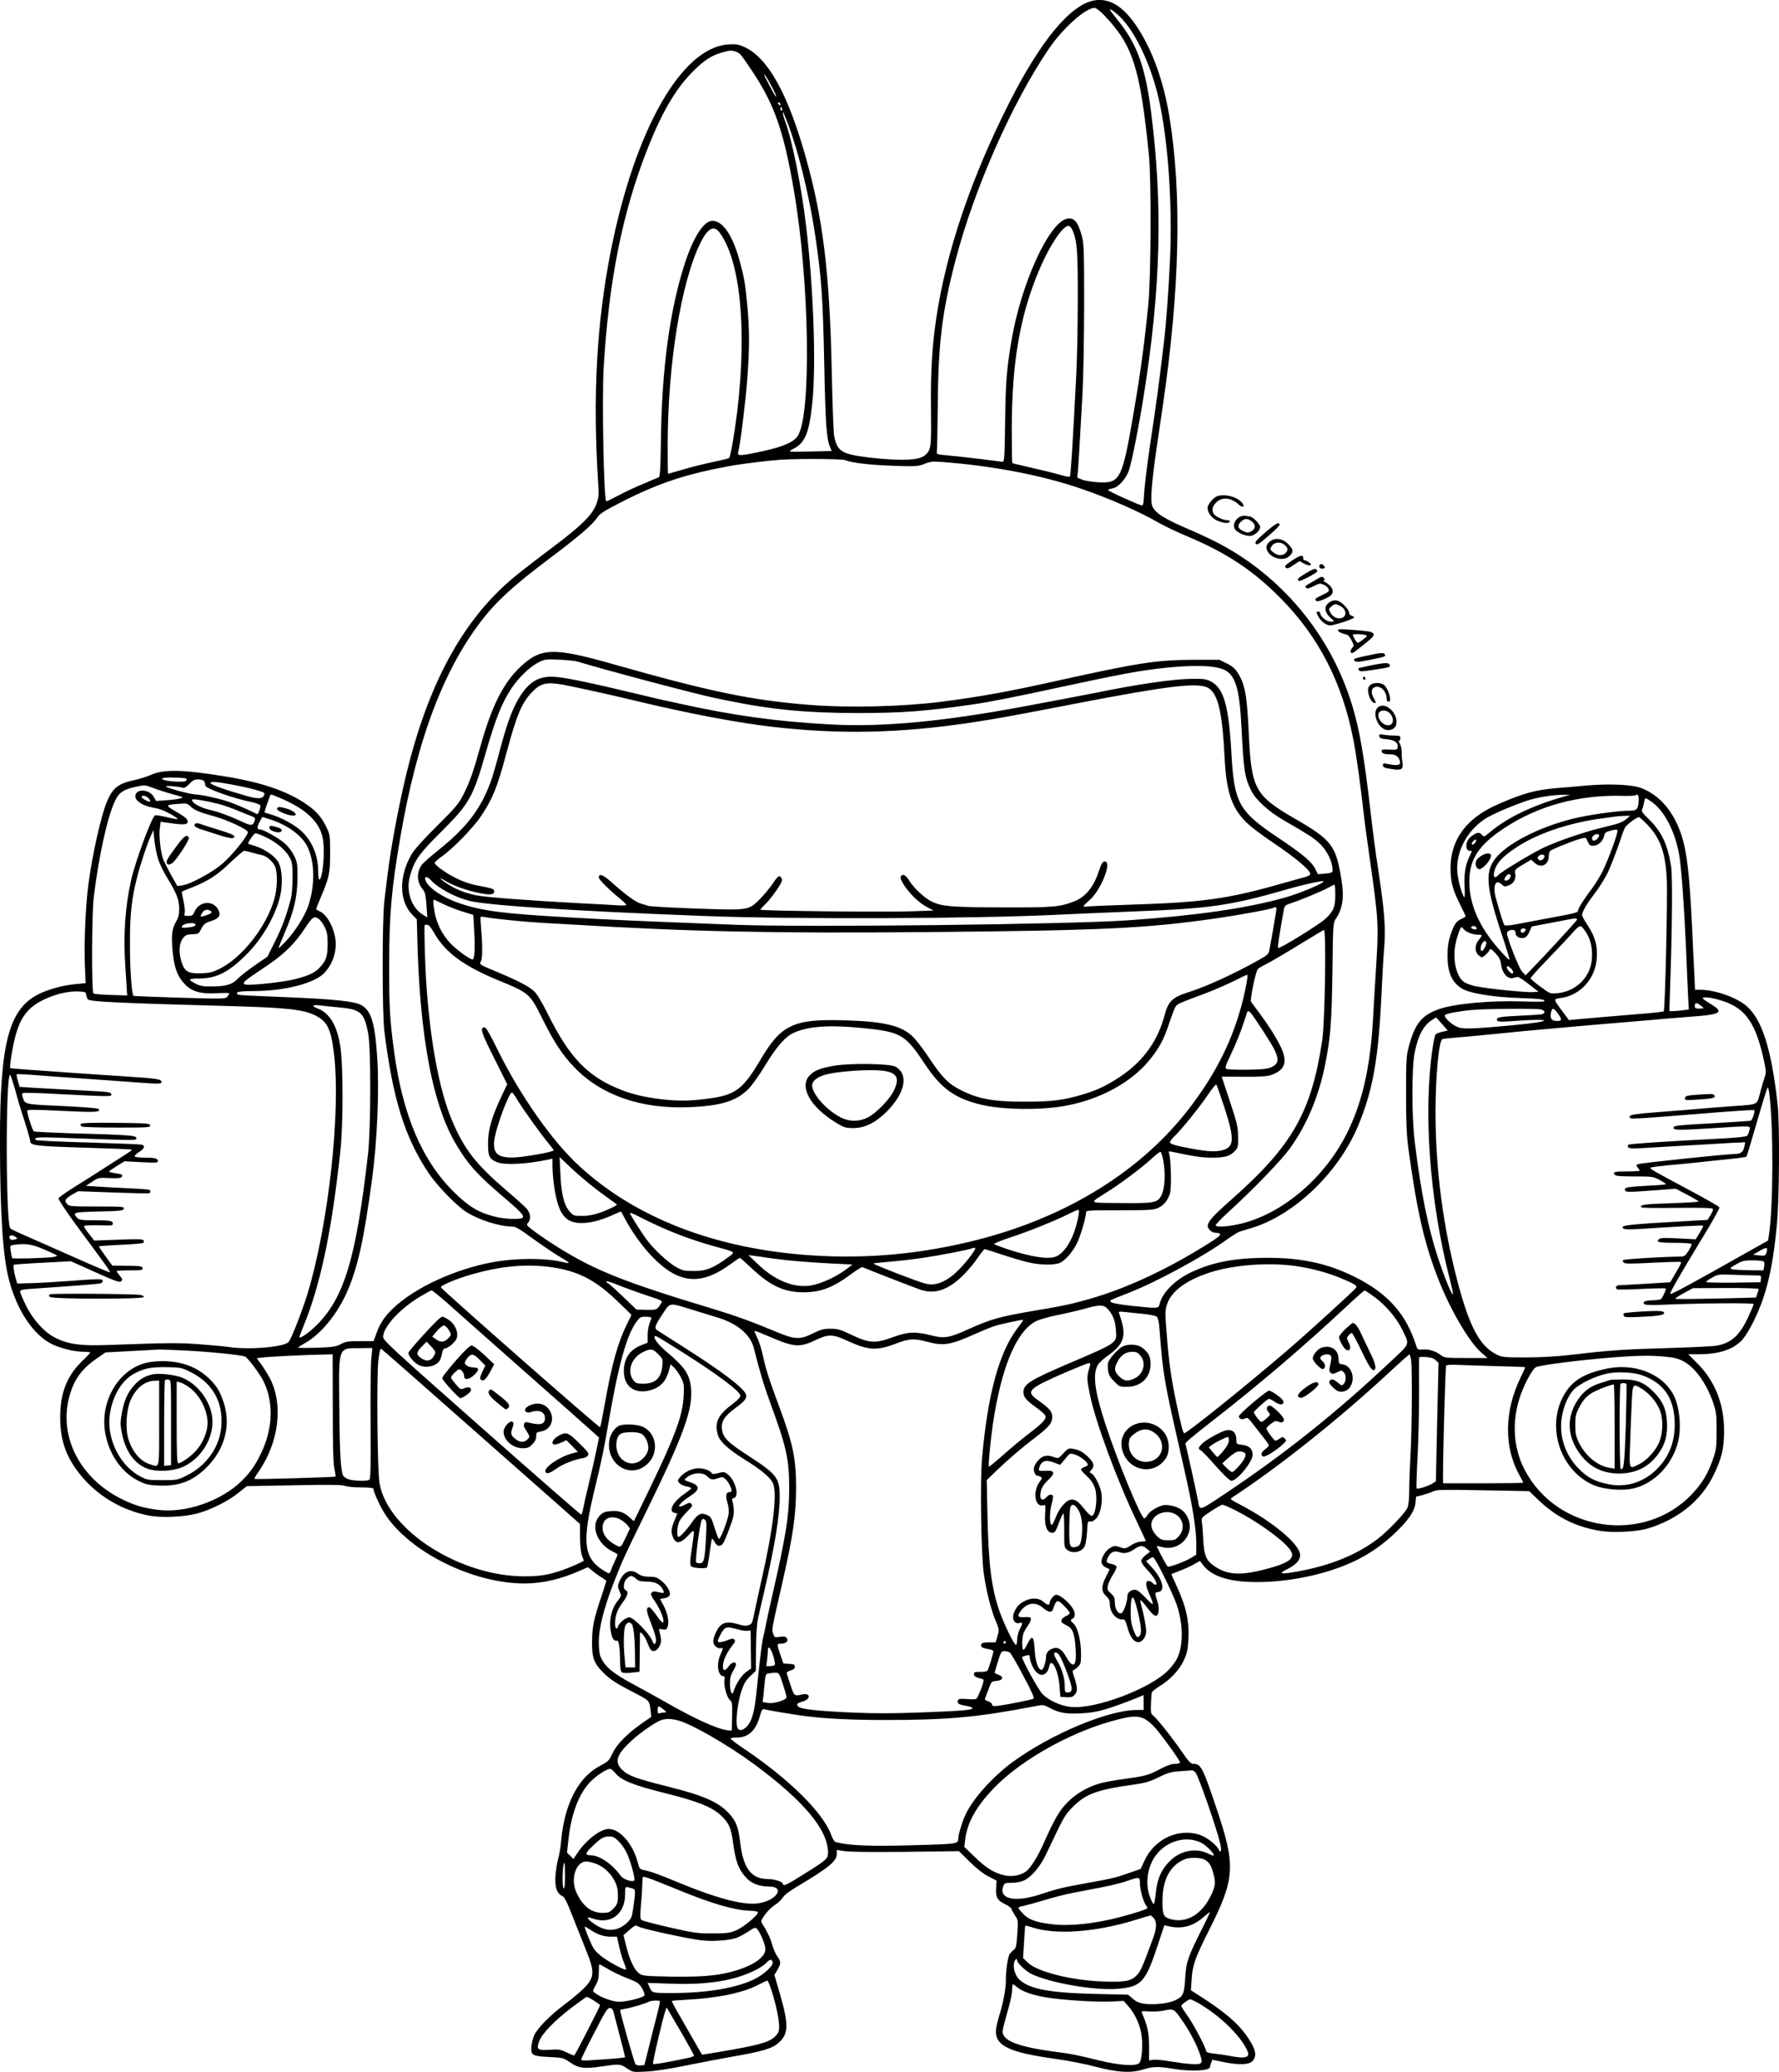 <?xml version="1.0" encoding="UTF-8"?>
<svg xmlns="http://www.w3.org/2000/svg" version="1.0" viewBox="0 0 1420.298 1654.306" preserveAspectRatio="xMidYMid meet">
  <g transform="translate(-296.942,1899.316) scale(0.1,-0.1)" fill="#000000" stroke="none">
    <path d="M11702 18989 c-188 -35 -428 -325 -679 -824 -301 -596 -499 -1181 -578 -1708 -34 -229 -46 -426 -43 -727 3 -315 2 -327 -48 -372 -47 -41 -191 -47 -444 -18 -220 26 -258 49 -281 173 -5 29 -14 258 -19 510 -17 804 -71 1240 -216 1744 -139 486 -297 766 -480 850 -49 22 -66 25 -131 21 -372 -24 -745 -680 -937 -1648 -114 -576 -146 -1169 -100 -1870 5 -83 3 -102 -16 -153 -33 -88 -123 -175 -366 -357 -116 -87 -252 -192 -301 -234 -381 -320 -649 -796 -825 -1465 -71 -274 -144 -649 -177 -921 -6 -47 -16 -132 -23 -190 -18 -145 -18 -896 0 -1040 67 -539 162 -845 351 -1130 67 -101 224 -264 302 -313 100 -64 267 -117 366 -117 28 0 58 -17 156 -89 67 -49 160 -112 207 -141 111 -66 113 -70 40 -53 -143 33 -374 32 -558 -2 -304 -56 -624 -205 -795 -369 -67 -64 -103 -118 -132 -198 l-23 -63 -108 0 c-95 0 -115 -3 -154 -24 -40 -21 -62 -24 -192 -29 -82 -2 -148 -2 -148 1 0 3 24 19 54 36 128 72 259 232 337 411 86 198 133 412 199 900 41 302 58 708 41 970 -19 283 -49 378 -133 421 -54 27 -213 44 -543 58 -143 6 -300 13 -348 15 -91 4 -104 7 -92 25 4 7 52 11 126 11 251 0 492 62 570 147 56 60 89 144 89 228 0 99 -58 223 -118 256 -19 9 -35 19 -38 21 -2 2 14 44 35 94 68 158 76 193 76 354 0 137 -1 148 -27 203 -38 80 -79 130 -152 181 -154 110 -360 181 -661 230 -336 55 -489 58 -588 13 -29 -13 -89 -32 -133 -42 -133 -29 -174 -62 -222 -175 -47 -114 -117 -427 -147 -660 -23 -173 -35 -467 -28 -641 l6 -146 -76 -7 c-100 -9 -217 -40 -296 -79 -241 -119 -312 -389 -312 -1179 1 -575 23 -918 72 -1103 64 -245 194 -440 343 -514 67 -33 180 -61 249 -61 31 0 57 -3 57 -6 0 -3 -31 -36 -68 -72 -120 -118 -172 -253 -172 -447 0 -180 46 -312 155 -450 135 -170 327 -287 543 -331 103 -22 287 -14 397 15 109 30 246 98 327 164 l68 54 377 7 c290 6 385 4 408 -5 17 -7 73 -12 128 -12 54 0 97 -4 97 -9 0 -25 57 -150 96 -208 197 -301 701 -550 1110 -550 145 0 291 34 448 104 l59 26 41 -33 c23 -19 56 -42 74 -52 17 -11 32 -22 32 -25 0 -3 -16 -53 -35 -111 -65 -191 -78 -255 -79 -374 -1 -130 16 -174 92 -249 56 -55 101 -84 250 -161 119 -62 116 -58 126 -145 l5 -45 -71 -49 c-117 -81 -207 -172 -239 -243 -27 -58 -33 -64 -99 -99 -172 -90 -283 -302 -310 -594 -4 -52 -16 -120 -25 -150 -8 -30 -18 -91 -21 -135 -6 -90 11 -140 55 -161 18 -9 37 -47 81 -160 32 -82 79 -198 103 -259 74 -180 74 -223 1 -304 -25 -28 -96 -89 -159 -136 -126 -95 -221 -191 -250 -251 -10 -21 -20 -62 -23 -89 -6 -72 6 -79 142 -86 107 -5 113 -6 164 -41 69 -49 118 -55 256 -34 145 21 145 21 200 -15 47 -31 47 -32 154 -26 69 3 187 21 332 51 124 25 277 54 340 65 259 45 333 67 386 114 79 69 81 144 11 387 l-45 154 24 41 c30 53 30 63 -3 111 -14 21 -32 64 -40 94 -13 49 -38 100 -79 165 -12 18 -9 26 22 70 19 27 54 62 78 77 25 15 53 41 63 58 12 21 55 54 128 97 246 147 305 197 305 254 l0 31 63 -9 c62 -8 324 -9 707 -3 l205 3 85 -84 c56 -55 108 -96 151 -118 l65 -34 -4 -59 c-5 -72 12 -102 73 -129 24 -11 46 -28 50 -38 3 -11 17 -36 30 -55 23 -35 24 -39 16 -146 -7 -97 -10 -113 -29 -126 -12 -8 -27 -25 -34 -37 -13 -25 -30 -141 -28 -202 1 -65 -19 -173 -50 -276 -17 -53 -30 -114 -30 -135 0 -117 112 -169 470 -219 102 -14 246 -42 320 -62 177 -47 288 -54 384 -24 80 25 120 26 241 6 144 -24 295 -16 295 15 0 5 4 20 9 33 l9 24 94 -19 c120 -25 204 -21 229 11 36 44 23 95 -47 197 -77 109 -181 197 -403 338 l-44 28 6 87 c6 111 29 174 138 391 211 418 216 516 57 985 -105 313 -122 345 -179 345 -23 0 -37 14 -95 98 -79 115 -209 278 -232 291 -13 7 -16 24 -14 88 2 43 5 85 7 93 3 8 30 30 61 49 84 50 162 133 196 210 24 53 31 83 35 161 9 148 -18 268 -98 439 -22 46 -38 85 -37 86 2 1 35 14 73 29 39 15 89 38 112 52 l42 24 27 -35 c60 -79 182 -124 359 -132 212 -10 464 26 676 97 200 66 348 154 493 290 110 105 159 176 166 242 l5 51 53 13 c29 8 66 21 83 29 26 14 75 15 398 9 l369 -7 73 -70 c144 -138 300 -216 493 -247 104 -17 291 -8 381 19 240 72 428 224 525 426 66 136 84 213 84 355 0 215 -73 398 -218 542 l-68 68 78 0 c169 0 284 38 355 118 46 51 123 203 163 322 54 160 86 327 111 590 20 203 24 812 6 970 -49 436 -123 671 -246 779 -79 69 -250 130 -366 131 l-47 0 -6 133 c-4 72 -11 224 -16 337 -22 453 -41 624 -86 764 -62 189 -173 320 -322 377 -73 28 -253 36 -437 20 -71 -7 -180 -16 -241 -21 -167 -14 -268 -42 -470 -131 -248 -109 -374 -280 -374 -509 0 -106 17 -171 75 -286 25 -49 45 -93 45 -97 0 -4 -15 -13 -33 -21 -41 -17 -60 -45 -88 -132 -17 -50 -23 -93 -23 -159 -1 -130 32 -210 108 -261 59 -41 250 -73 476 -80 159 -6 190 -10 190 -24 0 -6 -65 -7 -172 -3 -264 9 -551 -18 -678 -64 -132 -49 -184 -115 -233 -295 -20 -77 -22 -104 -22 -383 0 -232 5 -330 18 -430 70 -510 127 -757 240 -1047 96 -244 245 -499 341 -583 l51 -45 -171 0 c-157 0 -173 2 -197 20 -43 34 -97 52 -145 48 -43 -3 -46 -1 -55 27 -82 258 -226 420 -492 553 -213 106 -421 152 -694 152 -271 0 -455 -37 -631 -125 -116 -59 -208 -153 -231 -237 -12 -45 -2 -44 -219 -22 -95 10 -160 22 -169 30 -16 15 -27 9 139 74 229 90 602 293 790 430 40 28 84 56 99 60 14 5 53 16 86 26 343 101 700 441 857 818 120 287 164 541 188 1076 6 124 14 277 20 340 13 164 4 287 -45 615 -25 159 -43 300 -65 490 -51 438 -85 635 -144 832 -172 571 -574 1051 -1102 1316 -50 25 -138 66 -197 91 -202 86 -275 132 -298 188 -17 41 -6 184 35 468 19 129 42 282 50 340 135 925 152 1689 51 2305 -46 278 -134 524 -253 706 -112 171 -224 241 -350 218z m82 -117 c231 -240 288 -421 358 -1117 20 -202 17 -972 -5 -1195 -29 -294 -62 -543 -112 -832 -96 -569 -110 -597 -294 -585 -47 3 -103 12 -124 21 l-37 16 5 53 c5 50 10 141 37 622 7 121 12 436 13 700 0 425 -2 488 -17 548 -31 119 -64 158 -123 143 -144 -36 -364 -521 -440 -971 -39 -230 -47 -335 -51 -650 -4 -296 -6 -320 -22 -319 -9 1 -91 11 -182 23 -91 11 -205 24 -255 28 -83 7 -90 10 -86 28 2 11 5 166 7 345 3 513 33 766 140 1178 147 569 452 1262 748 1697 110 162 291 324 363 325 13 0 43 -22 77 -58z m132 -18 c120 -120 242 -379 303 -644 75 -325 111 -830 92 -1280 -12 -259 -31 -525 -51 -685 -44 -364 -44 -368 -111 -820 -22 -148 -42 -315 -45 -370 -3 -72 -8 -99 -17 -98 -27 4 -276 117 -272 124 3 4 20 10 39 13 45 9 105 76 128 142 23 67 78 343 118 594 137 857 154 1529 59 2270 -45 357 -111 539 -260 725 -38 47 -69 88 -69 91 0 11 46 -21 86 -62z m-3070 -274 c33 -13 36 -17 129 -155 178 -267 253 -483 334 -960 123 -719 139 -1775 31 -1950 -37 -59 -144 -100 -376 -144 -95 -18 -110 -16 -100 17 14 46 58 399 71 572 19 246 19 405 0 603 -16 169 -25 217 -61 350 -57 204 -134 317 -218 317 -66 0 -148 -126 -216 -330 -122 -372 -187 -846 -194 -1420 -3 -235 -7 -295 -18 -298 -7 -3 -31 -13 -53 -22 -22 -10 -74 -32 -115 -49 -41 -18 -113 -52 -159 -77 -46 -24 -87 -44 -91 -44 -20 0 -36 821 -21 1070 42 698 150 1237 348 1740 118 301 231 492 372 630 86 85 146 123 231 146 57 16 72 16 106 4z m288 -284 c20 -38 34 -71 32 -73 -2 -3 -12 10 -22 29 -9 18 -30 56 -45 85 -30 54 -39 82 -16 48 8 -11 30 -51 51 -89z m66 -137 c0 -6 -4 -7 -10 -4 -5 3 -10 11 -10 16 0 6 5 7 10 4 6 -3 10 -11 10 -16z m14 -34 c3 -8 1 -15 -4 -15 -6 0 -10 7 -10 15 0 8 2 15 4 15 2 0 6 -7 10 -15z m28 -75 c21 -50 27 -66 57 -157 69 -209 142 -527 180 -787 49 -332 60 -491 71 -1021 9 -463 18 -594 45 -658 l14 -35 -162 -4 c-89 -2 -166 -2 -171 0 -4 2 6 11 24 20 97 47 130 127 155 372 31 306 9 914 -50 1410 -38 322 -114 698 -170 843 -8 20 -15 45 -14 55 0 13 2 14 6 2 2 -8 9 -26 15 -40z m2291 -897 c36 -86 42 -168 41 -558 0 -209 -6 -486 -13 -615 -25 -491 -43 -785 -50 -792 -3 -4 -36 1 -71 12 -36 11 -137 36 -225 56 -88 20 -162 38 -164 40 -2 2 -4 129 -4 281 1 528 67 905 223 1270 81 189 184 343 230 343 10 0 23 -15 33 -37z m-2820 -15 c167 -223 221 -769 142 -1432 -21 -169 -53 -358 -64 -369 -5 -5 -62 -19 -127 -32 -66 -14 -173 -40 -239 -60 -66 -19 -121 -35 -122 -35 -2 0 -3 102 -3 228 0 644 107 1305 262 1617 58 116 106 142 151 83z m1004 -1819 c56 -22 202 -39 388 -45 180 -6 193 -5 244 15 46 19 66 21 135 16 416 -31 803 -106 1123 -216 220 -76 458 -180 612 -269 47 -27 151 -77 231 -110 310 -130 523 -271 740 -490 307 -309 496 -676 585 -1137 24 -124 55 -345 85 -613 7 -58 25 -197 42 -310 76 -537 76 -535 49 -965 -6 -99 -16 -260 -21 -358 -33 -570 -174 -951 -463 -1254 -172 -179 -379 -307 -581 -358 -100 -25 -200 -33 -211 -16 -3 5 43 54 102 107 204 186 426 417 495 514 128 179 222 401 272 640 48 232 57 349 63 765 5 389 5 390 29 425 53 79 66 170 43 309 -43 273 -77 317 -369 486 -320 185 -350 238 -370 670 -15 316 -30 404 -89 496 -22 35 -44 54 -88 75 l-58 29 -210 0 c-290 -1 -439 -24 -1075 -165 -403 -90 -619 -129 -935 -170 -308 -39 -735 -50 -1052 -25 -459 36 -794 105 -1568 325 -480 136 -577 133 -744 -24 -135 -128 -229 -317 -320 -646 -54 -193 -82 -271 -129 -365 -42 -82 -60 -104 -212 -255 -107 -106 -180 -187 -203 -225 -104 -176 -103 -374 2 -483 l38 -39 6 -219 c15 -506 71 -935 161 -1229 53 -176 106 -291 191 -420 75 -113 149 -191 315 -333 163 -138 191 -169 169 -183 -24 -15 -143 -10 -223 11 -127 32 -207 81 -322 195 -255 251 -409 614 -478 1120 -34 254 -40 357 -40 685 1 408 18 614 89 1025 138 804 355 1369 679 1771 105 131 254 264 505 452 241 181 355 279 391 336 15 25 55 51 178 114 312 161 540 235 917 301 91 15 302 40 375 44 177 9 481 6 507 -4z m-2137 -1608 c200 -62 962 -264 1102 -292 29 -6 73 -15 98 -20 349 -72 631 -99 1037 -99 352 0 544 14 928 70 124 18 332 59 705 140 427 92 589 123 760 144 267 32 454 29 534 -9 88 -42 121 -150 136 -444 18 -356 26 -414 78 -519 35 -73 138 -167 258 -237 203 -117 236 -139 284 -182 53 -48 96 -124 106 -190 7 -48 6 -49 -68 -56 l-47 -4 -22 44 c-27 55 -98 115 -290 244 -322 215 -357 278 -379 689 -21 369 -61 509 -163 562 -37 19 -57 22 -157 21 -148 -2 -437 -44 -770 -113 -44 -9 -355 -68 -575 -109 -642 -120 -1128 -165 -1538 -142 -431 24 -761 69 -1202 166 -38 9 -90 20 -115 25 -25 5 -92 21 -150 35 -486 117 -672 155 -758 155 -106 0 -175 -42 -246 -149 -60 -91 -106 -212 -166 -438 -27 -105 -61 -221 -75 -258 -82 -218 -193 -361 -417 -541 -65 -52 -125 -105 -133 -118 -41 -62 -38 -137 9 -193 19 -23 24 -44 30 -126 l7 -99 -31 19 c-48 27 -88 81 -105 139 -19 67 -19 117 1 185 34 116 70 166 244 339 225 224 256 278 355 624 81 282 130 406 209 525 57 86 151 175 218 207 49 24 60 25 163 20 61 -2 126 -10 145 -15z m-115 -185 c97 -18 385 -81 590 -131 404 -97 801 -173 1080 -205 540 -62 1017 -52 1590 34 208 32 322 52 888 162 662 127 903 157 991 120 86 -36 123 -182 142 -556 13 -266 52 -393 158 -507 38 -41 118 -103 235 -182 178 -120 291 -216 291 -245 0 -10 -15 -19 -42 -26 -24 -6 -113 -31 -198 -55 -418 -119 -623 -147 -1190 -165 -179 -6 -337 -12 -352 -15 -16 -2 -28 -1 -28 3 0 4 22 26 50 50 83 72 173 287 127 305 -21 8 -32 -7 -57 -82 -40 -121 -106 -201 -195 -235 -118 -45 -161 -49 -575 -48 -405 2 -474 7 -557 44 -53 23 -143 105 -180 163 -28 45 -47 60 -64 49 -19 -11 -8 -44 34 -101 51 -69 115 -126 176 -157 l44 -23 -177 -6 c-200 -8 -1206 3 -1206 13 0 3 18 24 41 45 22 22 63 73 90 113 41 61 47 77 38 93 -15 29 -29 20 -73 -47 -22 -32 -67 -86 -100 -120 -92 -91 -88 -90 -515 -75 -195 7 -364 17 -375 21 -12 4 -39 13 -61 19 -41 11 -120 69 -239 175 -63 56 -96 67 -96 32 0 -15 84 -99 168 -167 28 -23 52 -46 52 -51 0 -5 -35 -6 -77 -3 -43 3 -166 10 -273 15 -444 24 -772 49 -851 65 -93 20 -165 49 -234 95 -66 44 -67 54 -2 15 60 -35 165 -72 253 -90 94 -20 129 -17 129 10 0 21 -10 25 -140 49 -48 9 -112 31 -160 55 -85 42 -175 106 -175 125 0 6 26 29 57 51 90 63 253 231 316 326 92 139 128 230 201 504 80 299 122 399 205 484 69 70 113 80 246 57z m-3007 -750 c2 -3 1 -10 -3 -17 -8 -13 -142 -7 -180 8 -19 7 -18 8 5 15 24 7 169 2 178 -6z m139 -18 c8 -13 9 -18 12 -38 3 -23 224 -102 370 -131 35 -8 66 -19 68 -26 6 -15 -17 -76 -26 -70 -46 25 -170 80 -221 97 -82 28 -225 59 -268 60 -39 0 -223 49 -237 63 -10 9 82 3 131 -9 15 -4 30 4 55 30 27 29 41 36 71 36 20 0 40 -6 45 -12z m218 -28 c133 -24 265 -59 265 -70 0 -43 -39 -51 -131 -25 -183 52 -299 93 -299 106 0 14 47 11 165 -11z m-530 -60 c33 -10 80 -24 105 -30 42 -12 43 -13 21 -21 -13 -5 -63 -12 -110 -15 l-86 -6 -17 31 c-36 66 -148 70 -148 6 0 -38 62 -77 140 -90 25 -4 61 -14 80 -22 47 -19 123 -64 117 -69 -2 -3 -42 4 -88 15 -46 11 -87 17 -92 14 -28 -17 -158 -370 -191 -518 -48 -214 -63 -442 -46 -689 6 -100 13 -192 13 -206 l2 -25 -130 4 c-71 2 -134 7 -140 13 -15 14 -13 640 3 768 40 326 108 638 169 767 31 67 66 92 162 113 73 16 78 16 126 -2 28 -11 77 -28 110 -38z m891 -36 c206 -83 319 -175 361 -297 12 -37 18 -81 17 -152 0 -103 -18 -215 -35 -215 -5 0 -9 28 -9 63 0 130 -49 247 -137 327 -55 50 -164 109 -243 131 -25 7 -47 14 -48 15 -2 1 6 29 17 61 12 32 24 64 26 71 5 15 5 15 51 -4z m10279 -1 c-258 -74 -454 -169 -594 -287 -44 -37 -44 -37 -62 -17 -21 23 -38 20 -85 -15 -46 -34 -52 -114 -9 -114 19 0 19 2 -5 -48 -31 -64 -43 -138 -38 -234 3 -48 2 -88 -1 -88 -11 0 -39 88 -52 162 -31 169 57 357 215 462 51 34 204 101 331 144 80 28 207 49 300 49 l50 1 -50 -15z m597 -33 c-4 -70 -14 -80 -80 -80 -72 0 -256 -24 -384 -50 -273 -56 -556 -190 -668 -317 -100 -114 -91 -233 49 -650 32 -95 55 -173 51 -173 -4 0 -27 21 -51 48 -182 195 -269 383 -269 576 0 179 77 296 285 431 269 176 587 262 937 254 54 -2 101 1 105 4 16 17 28 -3 25 -43z m-11897 20 c10 -11 16 -23 13 -26 -8 -8 -68 24 -68 36 0 17 36 11 55 -10z m560 -46 c33 -8 98 -31 145 -50 47 -20 100 -41 117 -47 26 -10 32 -16 27 -32 -15 -48 -26 -49 -115 -7 -90 42 -174 73 -253 91 -75 18 -144 60 -131 80 5 8 109 -9 210 -35z m11437 20 c105 -73 190 -236 224 -429 17 -98 39 -405 54 -740 5 -137 13 -304 16 -371 l6 -121 -47 -6 c-26 -4 -61 -7 -78 -7 l-30 0 6 188 c17 473 20 890 8 968 -28 178 -76 278 -184 383 -42 40 -54 58 -48 70 5 9 11 33 15 54 4 20 10 37 13 37 4 0 24 -12 45 -26z m-11663 -38 c28 -29 70 -48 189 -80 107 -30 266 -104 270 -126 4 -26 -129 -192 -208 -257 -83 -70 -255 -162 -316 -169 l-39 -5 -47 83 c-25 46 -53 101 -63 123 -22 54 -38 188 -30 254 l7 53 41 -6 c127 -19 166 -19 173 -2 9 24 -10 42 -95 91 -89 52 -88 53 70 63 16 1 34 -7 48 -22z m11461 -105 c-28 -23 -63 -36 -170 -61 -159 -38 -359 -106 -485 -164 -95 -45 -343 -194 -365 -221 -23 -27 -40 -18 -33 18 13 72 62 127 178 204 167 111 425 198 685 232 47 6 96 13 110 15 14 2 45 4 70 5 l44 1 -34 -29z m-10819 -2 c134 -43 247 -126 291 -213 62 -121 64 -318 6 -483 -28 -77 -102 -194 -167 -265 -35 -38 -65 -67 -67 -65 -2 1 19 54 46 117 77 179 103 290 104 440 1 118 -1 128 -27 182 -16 32 -48 75 -73 96 -46 42 -171 112 -197 112 -27 0 -28 17 -6 59 11 23 22 41 23 41 2 0 32 -9 67 -21z m10990 -40 c105 -109 146 -227 156 -444 6 -159 -14 -1036 -25 -1047 -4 -3 -70 -11 -147 -17 -171 -14 -468 -39 -550 -47 l-60 -6 -53 72 c-72 97 -72 96 -15 104 161 21 283 158 291 326 5 97 -15 166 -73 255 -25 37 -45 74 -45 82 0 23 36 87 88 155 47 62 70 98 110 169 21 38 82 195 113 291 10 31 24 68 31 82 12 23 91 83 112 85 4 1 35 -27 67 -60z m-238 -45 c9 -9 -73 -236 -118 -325 -21 -42 -58 -103 -82 -135 -63 -83 -110 -156 -114 -178 -4 -21 -1 -20 -274 -71 -77 -14 -177 -33 -223 -42 -47 -9 -87 -12 -92 -7 -7 8 -42 119 -70 225 -24 93 2 147 49 100 17 -17 25 -19 51 -9 42 14 64 50 57 93 -6 34 -4 36 61 75 l66 39 26 -24 c49 -47 112 -20 114 48 1 17 5 37 9 44 8 12 183 83 250 101 37 10 38 10 52 -24 12 -28 19 -34 45 -34 38 0 78 37 86 79 5 24 14 31 43 39 46 13 56 13 64 6z m-11653 -224 c10 -36 42 -103 71 -150 79 -129 99 -181 99 -252 0 -47 -6 -71 -25 -104 -33 -56 -39 -106 -27 -239 12 -130 39 -202 101 -264 57 -57 125 -75 253 -68 54 3 98 2 98 -1 0 -4 -7 -16 -15 -26 -15 -19 -24 -19 -381 -9 -201 6 -367 13 -369 15 -14 14 -28 210 -28 403 -1 249 13 376 60 555 25 99 78 257 109 325 l18 40 8 -80 c5 -44 17 -109 28 -145z m867 166 c83 -40 155 -102 186 -161 19 -35 22 -56 22 -160 0 -69 -6 -141 -14 -170 -37 -139 -69 -224 -125 -337 l-61 -123 -102 -70 c-56 -39 -117 -87 -136 -107 -41 -45 -95 -61 -207 -61 -68 -1 -93 4 -127 21 -66 34 -62 42 19 42 143 0 238 47 381 188 121 118 226 295 268 450 27 97 24 228 -7 287 -25 49 -108 108 -184 132 -30 9 -56 18 -58 19 -9 6 45 84 58 84 9 0 48 -15 87 -34z m10628 -6 c-23 -26 -45 -26 -45 0 0 12 9 24 23 29 31 13 45 -4 22 -29z m-975 -30 c-11 -20 -30 -28 -30 -12 0 11 22 32 32 32 5 0 4 -9 -2 -20z m-9766 -85 c28 -8 63 -17 78 -20 36 -7 88 -52 104 -92 21 -48 17 -176 -6 -257 -64 -223 -257 -469 -439 -559 -53 -26 -80 -33 -141 -35 -110 -4 -139 13 -164 99 -22 79 -16 146 18 186 18 21 32 26 72 27 45 1 50 4 66 35 23 46 32 54 85 71 61 20 77 44 57 86 -41 84 -157 74 -194 -17 -10 -24 -18 -29 -47 -29 -32 0 -35 2 -29 25 3 14 -1 57 -10 96 -9 39 -14 72 -12 73 1 2 40 17 84 35 126 50 200 98 303 198 53 51 102 92 110 93 8 0 37 -7 65 -15z m10316 -29 c0 -7 -7 -19 -15 -26 -21 -17 -51 6 -34 26 15 18 49 18 49 0z m-276 -174 c-13 -21 -44 -28 -44 -11 0 7 8 21 17 31 21 24 44 7 27 -20z m-8618 -13 c60 -67 196 -140 312 -169 148 -36 816 -80 1862 -120 717 -28 2173 -23 2845 10 116 6 386 17 600 26 602 23 765 46 1208 173 133 39 286 73 301 68 24 -8 -187 -98 -312 -132 -298 -84 -708 -143 -1247 -180 -472 -33 -2575 -57 -3125 -36 -834 32 -1002 40 -1365 61 -499 28 -668 50 -850 112 -135 46 -252 126 -270 186 -8 29 15 30 41 1z m7224 -120 c0 -97 -14 -131 -78 -191 -50 -47 -369 -244 -379 -234 -5 5 10 106 46 306 6 31 11 36 61 53 80 26 249 97 295 123 22 13 43 23 48 24 4 0 7 -36 7 -81z m-7124 -73 c38 -19 108 -46 156 -61 l86 -27 7 -121 c8 -144 4 -229 -11 -234 -14 -5 -95 51 -157 107 -65 60 -114 141 -138 228 -16 57 -26 142 -16 142 2 0 34 -15 73 -34z m6654 -40 c0 -11 -27 -171 -57 -332 -4 -27 -17 -38 -77 -72 -195 -110 -414 -211 -556 -257 -143 -45 -173 -73 -205 -195 -54 -201 -172 -363 -349 -481 -107 -72 -182 -108 -297 -143 -161 -48 -249 -59 -464 -59 -250 -1 -374 21 -510 90 -105 52 -152 100 -262 265 -46 70 -106 147 -133 171 -94 85 -235 116 -560 124 -385 10 -485 -38 -645 -308 -160 -269 -208 -299 -524 -329 -174 -16 -417 15 -573 74 -278 104 -427 255 -604 611 -53 106 -86 160 -113 186 -43 38 -126 82 -296 153 -141 59 -140 58 -126 84 13 24 13 126 2 257 -5 50 -7 93 -5 96 2 4 23 3 46 -2 62 -12 315 -37 443 -44 61 -3 180 -10 265 -15 900 -55 1590 -70 2795 -59 1396 12 1764 29 2320 109 188 27 455 76 464 86 9 9 21 3 21 -10z m-8510 -16 c18 -11 9 -20 -37 -36 -45 -16 -51 -12 -29 21 17 26 40 31 66 15z m865 -64 c11 -8 32 -36 45 -62 21 -42 25 -63 25 -139 0 -97 -12 -133 -64 -188 -37 -41 -90 -65 -197 -92 -97 -25 -368 -53 -398 -42 -28 11 -9 27 149 132 161 107 245 189 332 321 56 86 71 96 108 70z m10045 -6 c0 -7 -255 -285 -387 -420 l-24 -25 -28 31 c-26 28 -121 270 -121 308 0 17 42 32 59 21 6 -3 11 -15 11 -25 0 -25 35 -43 67 -35 16 4 31 20 43 49 l19 42 148 28 c81 15 155 29 163 31 32 6 50 5 50 -5z m-11036 -50 c-12 -10 -104 -20 -104 -10 0 16 27 29 65 32 39 3 56 -6 39 -22z m1871 2 c6 -4 24 -29 40 -57 89 -157 236 -265 515 -380 245 -101 249 -104 349 -305 96 -192 161 -291 260 -393 213 -220 532 -330 913 -314 256 11 376 48 473 146 28 28 86 110 130 182 97 160 166 238 236 268 117 51 284 62 544 36 302 -30 341 -51 489 -274 137 -207 240 -283 449 -336 173 -44 488 -48 688 -10 272 51 518 185 661 359 80 97 118 166 160 294 22 65 45 126 53 138 14 21 26 27 233 104 62 23 162 66 223 96 60 30 112 54 115 54 9 0 -5 -82 -32 -195 -77 -312 -211 -585 -425 -865 -384 -503 -975 -871 -1692 -1055 -447 -114 -880 -155 -1332 -125 -763 51 -1402 298 -1854 716 -215 198 -472 565 -649 926 -60 122 -92 178 -103 178 -41 0 -29 -37 75 -244 l105 -210 -44 -92 c-81 -173 -108 -267 -109 -375 -1 -108 9 -129 71 -155 59 -25 243 -16 416 22 l27 6 0 -66 c0 -36 7 -111 15 -165 32 -212 87 -284 219 -283 69 0 151 21 245 63 35 16 65 29 67 29 2 0 16 -24 30 -52 49 -96 138 -222 213 -301 217 -227 393 -244 639 -63 34 25 65 46 68 46 4 0 44 -36 91 -80 151 -143 262 -195 418 -195 139 0 240 40 386 150 41 30 79 53 84 51 45 -20 430 -170 465 -181 89 -29 169 -14 258 47 62 43 142 127 199 211 26 37 50 67 54 67 4 0 67 -20 141 -45 73 -24 167 -52 208 -61 97 -23 215 -23 256 -2 46 25 103 93 135 162 28 60 69 201 69 238 0 17 14 18 268 18 239 0 271 2 308 19 46 21 75 57 94 115 13 40 9 268 -6 315 -7 22 -5 24 22 18 172 -37 238 -47 320 -47 104 0 145 12 184 55 23 24 25 34 24 113 -1 79 -7 105 -66 283 l-65 196 176 -1 c127 -1 187 3 216 13 102 35 130 89 97 184 -25 69 -91 180 -181 302 -37 49 -70 95 -74 101 -9 16 38 243 54 259 8 8 41 28 74 44 33 17 146 83 250 147 105 64 196 119 204 122 20 8 9 -730 -13 -878 -85 -573 -238 -843 -716 -1266 -198 -175 -223 -211 -181 -253 12 -12 31 -21 44 -21 55 -1 50 -17 -19 -62 -333 -215 -682 -380 -989 -467 -149 -42 -209 -55 -455 -96 -261 -45 -330 -64 -510 -145 -154 -70 -192 -76 -300 -48 -122 31 -184 28 -304 -16 -142 -52 -186 -49 -345 27 -73 35 -96 41 -151 41 -55 0 -77 -6 -140 -37 -103 -51 -143 -50 -285 9 -209 87 -333 132 -521 189 -695 210 -924 301 -1215 480 -63 39 -150 97 -193 129 -75 56 -77 58 -60 77 24 27 20 74 -10 109 -13 17 -87 83 -163 148 -245 210 -336 327 -434 557 -103 244 -177 639 -208 1125 -8 121 -15 381 -12 433 1 9 23 9 36 -1z m8360 -13 c10 -15 -1 -22 -24 -14 -12 3 -19 11 -16 16 8 12 32 11 40 -2z m882 -48 c35 -59 49 -131 40 -216 -14 -139 -130 -249 -274 -262 -58 -5 -58 -5 -135 52 -43 31 -78 61 -78 67 0 6 37 49 83 97 165 172 235 247 267 284 18 21 40 37 49 35 9 -2 30 -27 48 -57z m-979 30 c20 -22 73 -41 113 -41 35 0 36 -4 4 -42 -31 -37 -33 -90 -5 -118 11 -11 25 -20 30 -20 13 0 55 40 63 61 4 10 16 3 45 -28 31 -34 41 -53 46 -94 9 -67 52 -115 94 -105 15 4 32 8 39 9 6 1 46 -25 88 -58 l77 -60 -38 -3 c-60 -5 -373 27 -470 48 -27 6 -64 19 -81 29 -65 40 -98 175 -74 303 11 59 39 138 48 138 3 0 12 -8 21 -19z m492 0 c0 -13 -26 -32 -33 -24 -14 13 -6 33 13 33 11 0 20 -4 20 -9z m-315 -101 c7 -12 -22 -70 -35 -70 -14 0 -12 36 2 60 14 22 24 25 33 10z m195 -207 c19 -17 27 -43 13 -43 -12 0 -43 33 -43 47 0 17 6 17 30 -4z m-11372 -213 c2 -14 8 -30 13 -36 15 -19 250 -30 1139 -54 435 -12 570 -26 665 -69 105 -48 136 -107 160 -305 57 -461 -42 -1365 -210 -1921 -43 -140 -130 -363 -152 -387 -37 -41 -320 -65 -483 -39 -36 5 -143 15 -238 22 -164 11 -228 11 -727 -7 -209 -8 -310 6 -411 56 -90 44 -181 145 -239 263 -25 51 -45 100 -45 108 0 13 18 17 93 22 297 20 525 38 545 42 12 3 22 12 22 20 0 19 -22 19 -270 0 -107 -8 -244 -16 -304 -17 l-109 -3 -9 30 c-17 57 -25 115 -18 120 4 2 108 10 231 16 l224 12 194 -87 c165 -74 197 -85 208 -73 12 12 10 19 -11 44 -14 17 -26 34 -26 37 0 3 48 6 106 6 95 0 105 2 102 18 -3 15 -18 17 -123 19 l-119 1 -53 73 c-29 40 -53 76 -53 80 0 3 78 9 173 13 94 4 176 11 181 16 4 4 5 14 1 20 -6 10 -54 11 -200 5 l-193 -7 -41 52 c-23 28 -41 56 -41 62 0 6 38 9 103 8 126 -3 127 -3 127 14 0 22 -24 26 -149 26 -100 0 -120 3 -134 18 -41 45 -35 47 173 52 175 4 195 7 198 23 3 16 -12 17 -216 17 -205 0 -220 1 -237 20 -24 26 -15 42 40 75 l48 27 280 -10 c154 -6 284 -9 289 -6 4 3 8 11 8 19 0 10 -34 14 -147 19 -82 4 -197 10 -258 14 l-110 7 50 33 c49 32 52 33 137 29 61 -3 91 -1 98 8 14 17 3 24 -52 31 -26 4 -48 9 -48 13 0 3 28 23 62 44 l61 38 133 -7 c117 -6 134 -5 134 8 0 22 -22 28 -105 28 -41 0 -77 4 -80 10 -3 5 12 21 35 35 44 28 52 52 18 59 -13 3 -205 10 -428 17 -223 6 -409 15 -414 20 -23 21 18 25 184 18 96 -3 276 -10 398 -14 213 -6 224 -6 220 12 -4 21 -60 25 -540 38 -147 5 -272 11 -278 15 -11 7 -49 122 -53 160 -2 16 4 16 358 0 194 -9 234 -5 209 20 -5 5 -122 14 -259 21 -325 14 -325 14 -341 62 -11 32 -11 39 1 43 8 3 105 1 217 -5 491 -25 490 -25 486 -5 -3 18 -22 20 -243 31 -132 7 -296 16 -365 20 l-124 8 -14 48 c-8 27 -12 51 -9 53 2 2 58 0 123 -5 65 -6 225 -17 354 -26 129 -9 289 -20 355 -25 314 -24 327 -24 323 -4 -4 22 -32 26 -308 44 -91 6 -259 17 -375 25 -115 9 -280 20 -365 26 -85 6 -156 12 -159 14 -7 8 18 169 40 250 26 101 60 167 113 219 80 81 260 147 386 143 61 -2 65 -4 68 -27z m13017 -35 c215 -55 301 -162 371 -462 21 -94 25 -122 16 -147 -6 -17 -23 -75 -38 -128 -31 -114 -5 -101 -239 -118 -82 -6 -195 -15 -250 -20 -55 -5 -201 -17 -324 -26 -166 -13 -224 -21 -228 -31 -11 -29 -33 -30 552 17 290 24 435 33 440 29 8 -9 -16 -80 -28 -84 -7 -2 -140 -11 -297 -20 -292 -16 -320 -19 -320 -36 0 -20 40 -21 293 -5 348 22 321 23 313 -16 -4 -18 -12 -38 -19 -44 -7 -7 -95 -16 -232 -23 -449 -23 -709 -41 -716 -48 -5 -5 -5 -14 0 -21 6 -10 41 -11 177 -2 219 13 477 28 633 37 l124 6 -7 -34 c-7 -39 -29 -59 -65 -59 -70 0 -778 -74 -789 -83 -10 -8 -9 -13 3 -27 8 -9 15 -20 15 -23 0 -4 -44 -7 -98 -7 -103 0 -119 -4 -101 -27 9 -10 48 -13 158 -13 140 0 148 -1 198 -27 29 -16 53 -31 53 -34 0 -4 -64 -10 -142 -13 -169 -9 -190 -13 -186 -35 4 -18 21 -18 265 0 l141 11 91 -48 c50 -26 91 -50 91 -54 0 -4 -100 -10 -222 -14 -205 -6 -254 -13 -234 -33 4 -5 133 -6 286 -4 189 2 280 0 284 -8 4 -5 -4 -28 -18 -49 l-24 -39 -124 -7 c-535 -30 -581 -36 -546 -63 9 -7 56 -7 138 -2 305 20 493 30 497 26 2 -3 -10 -28 -28 -57 l-32 -52 -138 7 c-105 6 -143 5 -154 -5 -29 -24 -3 -30 125 -30 71 0 131 -4 134 -9 3 -4 -8 -29 -24 -55 -27 -41 -33 -46 -67 -46 -132 -1 -447 -20 -455 -28 -5 -5 -3 -14 6 -21 11 -9 62 -9 230 0 119 6 219 9 223 6 7 -7 4 -14 -45 -97 l-38 -65 -194 -12 c-107 -6 -205 -12 -217 -12 -24 -1 -32 -26 -10 -33 6 -3 95 -1 196 4 101 5 186 6 189 4 6 -6 -27 -79 -40 -87 -5 -3 -34 -7 -66 -8 -62 -2 -87 -15 -62 -32 9 -6 62 -7 130 -4 299 13 740 17 740 6 0 -6 -20 -53 -44 -105 -66 -143 -132 -203 -244 -226 -26 -6 -197 -14 -380 -20 -359 -10 -484 -18 -777 -53 -131 -15 -247 -22 -375 -22 -174 0 -188 1 -232 23 -134 66 -217 221 -312 582 -116 442 -176 902 -176 1351 0 291 27 575 55 585 7 3 61 9 121 14 60 4 201 18 314 29 113 12 282 28 375 36 94 8 220 20 280 25 61 5 218 19 350 30 132 11 290 24 350 30 61 5 173 14 250 20 186 15 206 35 100 98 -30 18 -57 37 -60 42 -9 15 43 12 110 -5z m-105 -71 c0 -2 -16 -4 -35 -4 -27 0 -35 4 -35 18 0 30 11 33 41 11 16 -11 29 -22 29 -25z m-10896 6 c174 -16 202 -40 234 -202 24 -122 23 -761 -1 -973 -96 -840 -193 -1157 -424 -1376 -58 -55 -123 -98 -123 -81 0 5 13 41 30 81 137 332 226 752 296 1396 24 219 24 694 0 845 -26 167 -87 267 -183 302 -48 18 -40 31 15 24 26 -3 96 -11 156 -16z m9595 -16 c34 -7 42 -29 14 -38 -10 -3 -76 -8 -148 -11 -174 -8 -215 -13 -215 -30 0 -21 18 -23 135 -14 317 23 324 -2 10 -32 -363 -34 -424 -35 -470 -11 -50 25 -102 79 -89 91 13 12 114 31 214 40 104 10 506 13 549 5z m140 -36 c35 -47 30 -61 -20 -56 -37 3 -47 25 -35 74 9 34 20 30 55 -18z m-2452 5 c41 -53 158 -234 184 -285 41 -82 37 -116 -16 -143 -34 -17 -64 -20 -195 -23 -87 -1 -161 2 -170 7 -12 8 -6 26 33 108 45 95 83 189 113 283 9 25 17 51 19 58 6 17 15 15 32 -5z m1527 -148 c-23 -5 -47 -14 -53 -20 -5 -5 -17 -57 -25 -115 -74 -509 -23 -1207 134 -1825 16 -65 30 -123 30 -128 0 -40 -59 100 -120 283 -80 242 -137 525 -186 928 -24 198 -25 586 -1 707 28 142 71 222 142 266 l30 19 47 -53 46 -52 -44 -10z m-11394 -462 c17 -65 40 -143 50 -173 33 -98 70 -223 70 -236 0 -37 37 -42 425 -54 209 -6 382 -13 384 -16 6 -5 15 1 -134 -94 -71 -46 -159 -102 -195 -125 -36 -22 -106 -67 -157 -99 -50 -32 -94 -64 -97 -71 -2 -7 59 -100 137 -207 79 -106 173 -235 211 -286 38 -51 66 -95 64 -98 -3 -2 -133 52 -289 122 -156 69 -331 147 -389 172 -58 25 -111 50 -118 57 -37 34 -39 1225 -2 1225 4 0 22 -53 40 -117z m9655 -143 c81 -252 79 -314 -14 -340 -53 -15 -115 -12 -232 9 -140 25 -189 39 -189 54 0 7 16 29 36 48 57 54 206 239 269 334 32 47 61 83 65 78 5 -4 33 -87 65 -183z m4349 118 c35 -257 33 -911 -2 -1136 l-7 -44 -125 -70 c-510 -288 -648 -363 -656 -355 -6 6 76 149 253 440 80 131 143 243 140 250 -3 7 -101 63 -218 126 -319 170 -341 183 -332 191 4 4 67 12 138 19 72 6 171 16 220 21 50 6 160 17 245 26 85 8 158 18 162 22 4 4 42 130 85 280 43 149 81 272 85 272 4 0 9 -19 12 -42z m-9995 -56 c45 -74 186 -271 245 -342 25 -30 46 -58 46 -61 0 -14 -258 -59 -335 -58 -114 1 -150 35 -140 134 10 96 117 386 142 385 4 0 24 -26 42 -58z m5159 -493 c17 -97 11 -214 -14 -265 -32 -67 -52 -70 -374 -66 -210 2 -205 -3 -70 82 107 66 287 201 365 273 33 31 64 55 70 53 5 -1 16 -36 23 -77z m-4507 -238 c64 -47 124 -91 134 -97 16 -9 11 -14 -38 -37 -96 -45 -159 -62 -231 -62 -67 0 -69 1 -101 38 -44 51 -65 139 -72 302 l-6 130 99 -94 c54 -51 151 -132 215 -180z m3828 -198 c-29 -156 -95 -279 -171 -319 -58 -30 -198 -10 -398 56 -52 18 -99 35 -103 40 -5 4 49 27 120 50 153 50 359 133 469 188 43 22 82 38 85 36 4 -2 3 -25 -2 -51z m-3472 -22 c185 -93 365 -163 562 -218 185 -51 176 -42 103 -96 -110 -80 -164 -102 -262 -102 -76 0 -91 3 -140 30 -68 37 -188 150 -245 230 -45 63 -125 191 -125 200 0 9 9 6 107 -44z m-5012 -145 c17 -12 16 -13 -10 -20 -18 -5 -31 -3 -36 5 -17 28 14 39 46 15z m224 -98 c53 -22 100 -45 105 -49 4 -4 -11 -10 -35 -13 -77 -9 -318 -15 -323 -8 -2 4 -7 28 -11 54 -7 45 -6 47 21 51 97 14 146 7 243 -35z m7426 -15 c-44 -69 -133 -168 -184 -204 -77 -55 -135 -71 -203 -55 -53 12 -422 155 -416 161 2 2 64 8 138 15 74 6 194 20 265 31 129 19 376 67 384 75 2 2 11 4 19 4 12 0 11 -5 -3 -27z m6330 0 c-9 -37 -13 -39 -65 -33 l-45 5 45 26 c60 36 74 36 65 2z m-7945 -57 c125 -18 290 -32 494 -42 l150 -7 -30 -24 c-82 -67 -212 -129 -304 -144 -131 -21 -283 40 -415 166 l-80 76 40 -4 c22 -3 87 -12 145 -21z m7918 -24 c8 -6 10 -19 6 -40 l-6 -32 -112 1 c-61 1 -122 4 -136 8 -24 7 -22 9 30 39 48 28 64 32 130 32 41 0 81 -4 88 -8z m-3738 -37 c135 -19 270 -56 383 -105 98 -42 113 -53 103 -69 -13 -20 -388 -362 -561 -510 -306 -263 -789 -651 -810 -651 -11 0 -24 50 -70 270 -36 173 -53 294 -70 508 -15 183 -15 197 1 249 33 104 148 191 333 253 188 63 473 86 691 55z m-5975 -5 c236 -27 384 -100 573 -285 l103 -100 -39 -80 c-71 -145 -119 -319 -173 -625 -18 -102 -35 -188 -39 -192 -6 -8 -1265 1099 -1271 1117 -5 13 123 67 236 100 229 66 419 86 610 65z m9642 -70 c53 0 54 0 51 -27 l-3 -28 -217 -3 c-120 -1 -218 1 -218 5 0 5 21 20 48 35 45 26 51 27 166 23 66 -3 143 -5 173 -5z m-8967 -117 c52 -19 130 -46 173 -60 52 -16 75 -28 70 -36 -36 -63 -38 -64 -122 -62 l-80 2 -111 106 c-61 59 -116 107 -121 107 -5 0 -9 4 -9 10 0 5 24 0 53 -11 28 -12 95 -37 147 -56z m9000 8 c0 -4 -5 -22 -11 -38 l-10 -30 -320 -8 c-176 -4 -322 -5 -325 -2 -3 3 28 23 68 45 l73 40 263 1 c144 1 262 -3 262 -8z m-10474 -108 c60 -54 337 -299 614 -544 278 -245 527 -466 553 -490 l49 -44 -21 -100 c-11 -55 -38 -174 -60 -265 -22 -91 -43 -184 -47 -207 -4 -24 -11 -43 -15 -43 -5 0 -364 313 -797 696 -751 664 -787 697 -784 727 7 81 129 214 283 310 51 31 98 57 104 57 6 0 61 -44 121 -97z m7413 40 c92 -71 171 -165 216 -258 59 -121 65 -105 -87 -247 -442 -417 -850 -742 -1338 -1068 -197 -131 -193 -131 -205 -55 -9 52 -96 448 -101 456 -7 12 22 36 231 200 367 286 716 585 1045 892 80 75 149 136 154 136 5 1 43 -25 85 -56z m-5451 -98 c64 -20 155 -48 202 -62 157 -48 261 -136 288 -245 47 -187 82 -304 138 -456 121 -328 144 -432 144 -658 0 -223 -25 -379 -135 -859 -14 -60 -35 -155 -46 -210 -10 -55 -24 -116 -29 -135 -8 -33 -23 -155 -51 -425 -15 -153 -36 -231 -72 -271 -36 -42 -74 -46 -83 -8 -12 48 4 187 31 274 23 71 35 92 73 129 l46 44 1 176 c1 116 7 200 17 246 9 39 32 142 53 230 80 346 119 584 119 730 1 158 -19 185 -255 338 -161 104 -199 143 -206 211 -7 60 19 101 108 167 75 55 93 79 84 108 -16 51 -195 187 -502 381 -103 65 -196 125 -207 132 -25 18 -17 39 46 134 60 89 46 88 236 29z m3314 8 c41 -45 61 -93 66 -165 8 -111 24 -100 -382 -274 -304 -130 -356 -163 -356 -228 0 -38 27 -68 109 -126 33 -23 63 -51 67 -62 8 -26 -24 -59 -141 -148 -49 -38 -139 -112 -198 -165 -60 -53 -111 -95 -113 -92 -6 6 13 207 31 332 67 456 186 743 341 827 30 15 100 36 179 52 72 14 168 37 215 50 116 33 150 33 182 -1z m300 -42 c43 -5 84 -14 92 -20 9 -7 17 -38 20 -74 3 -34 10 -120 16 -192 15 -179 41 -325 112 -635 76 -336 95 -418 113 -508 35 -169 55 -313 55 -399 l0 -93 -37 -23 c-54 -33 -183 -81 -192 -71 -15 17 -92 164 -86 164 3 0 25 -5 49 -11 125 -31 244 88 208 210 -19 62 -56 99 -118 117 -33 9 -67 13 -87 9 -47 -10 -111 -50 -127 -79 -7 -14 -19 -26 -25 -26 -26 0 -214 456 -313 760 -84 258 -101 393 -57 467 9 15 49 52 90 80 108 78 133 142 101 258 -7 28 -17 59 -21 69 -8 18 -5 19 61 12 38 -4 104 -11 146 -15z m-3942 -30 c0 -5 -7 -25 -15 -44 -8 -20 -15 -63 -15 -95 l0 -59 -45 -18 c-97 -37 -144 -105 -145 -210 0 -124 89 -187 215 -151 75 22 120 69 142 147 l16 59 29 -27 c16 -15 40 -51 55 -80 24 -50 25 -61 20 -151 -8 -156 -72 -326 -293 -781 l-104 -214 -28 25 c-48 46 -89 61 -154 56 -49 -4 -64 -9 -89 -35 -80 -79 -25 -228 106 -290 19 -9 35 -20 35 -23 0 -3 -11 -28 -24 -56 -13 -27 -26 -59 -30 -71 -9 -29 -14 -29 -68 7 -152 101 -163 228 -57 660 49 201 69 298 104 500 79 466 146 710 225 819 28 38 34 41 75 41 25 0 45 -4 45 -9z m2921 -85 c-145 -191 -236 -525 -281 -1032 -17 -182 -8 -781 14 -928 19 -134 58 -290 96 -378 27 -66 27 -69 13 -118 l-15 -50 -54 0 c-41 0 -56 -4 -61 -16 -7 -20 8 -30 58 -38 22 -3 39 -11 39 -18 0 -16 -38 -141 -47 -154 -5 -6 -30 -10 -58 -10 -43 1 -50 -2 -50 -18 0 -13 10 -22 30 -28 17 -5 35 -11 42 -13 9 -3 5 -23 -13 -72 -14 -37 -30 -73 -36 -80 -6 -8 -31 -10 -77 -6 -54 4 -69 3 -73 -9 -10 -25 5 -35 60 -44 29 -5 54 -13 55 -19 3 -15 -87 -23 -418 -35 -213 -8 -369 -8 -535 -1 -305 14 -428 28 -441 52 -10 20 -8 22 43 38 63 21 57 69 -7 55 -65 -14 -65 -14 -95 76 -16 47 -29 90 -30 96 0 6 15 15 33 20 22 7 32 16 32 29 0 17 -8 21 -46 23 l-45 3 -26 74 c-14 40 -23 76 -20 79 3 3 18 6 32 6 36 0 57 24 40 45 -10 12 -24 14 -55 9 -41 -6 -43 -5 -53 25 -12 35 -16 15 73 406 86 376 109 538 110 755 0 237 -24 354 -134 650 -78 209 -107 297 -131 410 -11 52 -32 117 -46 144 -13 27 -23 51 -21 53 3 2 56 -19 119 -46 196 -85 241 -89 370 -27 101 48 137 47 247 -4 175 -80 238 -84 395 -24 102 40 147 42 248 14 128 -35 185 -26 375 59 60 27 131 56 158 65 52 17 228 55 233 51 2 -2 -19 -32 -47 -69z m-2666 -194 c273 -173 455 -309 455 -342 0 -12 -21 -35 -52 -59 -126 -93 -156 -152 -128 -253 15 -54 80 -114 212 -197 131 -81 200 -138 226 -185 39 -71 7 -354 -85 -761 -25 -110 -53 -238 -62 -284 -16 -78 -19 -85 -46 -94 -20 -7 -42 -5 -80 7 -94 29 -140 15 -174 -53 -32 -63 -35 -97 -11 -121 13 -13 30 -20 41 -17 24 6 24 0 -1 -54 -33 -74 -19 -169 25 -169 10 0 12 -9 8 -34 -7 -42 21 -141 45 -158 16 -11 18 -28 16 -128 l-2 -115 -33 3 c-82 9 -263 91 -509 232 -74 42 -180 101 -235 130 -176 93 -243 150 -274 233 -6 16 -11 66 -11 112 0 106 39 263 116 463 69 178 81 205 251 552 313 638 389 848 368 1019 -13 107 -49 159 -203 289 -60 51 -98 103 -85 116 7 7 19 -1 228 -132z m-2492 -54 c-4 -51 -7 -286 -5 -522 2 -339 0 -431 -10 -438 -21 -13 -136 -9 -172 6 -19 8 -37 22 -40 33 -18 61 -25 192 -28 543 -4 493 -13 468 170 469 l94 1 -9 -92z m767 -518 c370 -327 724 -640 787 -695 l113 -100 0 -105 c1 -65 6 -120 15 -145 8 -22 15 -41 15 -42 0 -7 -104 -53 -170 -76 -110 -38 -182 -50 -300 -50 -516 -1 -1089 363 -1160 738 -18 90 -25 863 -10 986 9 75 15 97 25 91 7 -4 315 -275 685 -602z m-2250 590 c196 -10 455 -36 477 -49 23 -12 115 -135 144 -192 84 -168 79 -377 -16 -576 -44 -94 -84 -152 -152 -220 -166 -166 -458 -266 -681 -234 -116 16 -181 36 -277 83 -369 181 -536 563 -394 903 36 87 96 157 190 221 l71 49 207 11 c113 6 213 12 221 12 8 1 103 -3 210 -8z m3774 -29 c38 -39 39 -41 33 -95 -10 -97 -56 -140 -150 -141 -50 0 -62 4 -78 24 -57 70 -23 180 71 227 62 32 80 30 124 -15z m-2598 -429 c0 -309 4 -443 13 -485 7 -32 11 -60 9 -63 -6 -6 -641 -24 -647 -19 -2 3 9 24 26 48 172 243 208 553 91 767 -17 30 -46 76 -65 102 l-34 47 43 5 c45 7 357 22 488 24 l75 2 1 -428z m8609 381 c10 -68 7 -555 -5 -763 -5 -96 -10 -221 -10 -278 0 -66 -5 -115 -14 -137 -19 -44 -161 -192 -245 -255 -171 -126 -376 -208 -637 -255 -134 -24 -155 -18 -73 22 73 36 107 80 96 125 -23 89 -224 254 -466 382 -94 49 -95 50 -71 65 377 247 866 638 1265 1010 77 71 143 130 146 130 4 1 10 -20 14 -46z m2038 27 c64 -6 100 -16 138 -37 92 -49 184 -178 235 -328 25 -73 28 -93 28 -225 0 -132 -3 -152 -28 -225 -39 -115 -88 -197 -169 -282 -383 -403 -1078 -301 -1336 196 -88 170 -103 373 -40 571 31 100 102 233 131 247 26 13 237 43 448 63 304 30 455 35 593 20z m-1841 -28 l22 -21 -11 -472 -10 -473 -23 -15 c-29 -21 -123 -51 -131 -42 -3 3 0 119 8 256 7 138 12 369 12 515 -1 146 -1 269 0 274 0 5 26 6 57 4 39 -3 62 -11 76 -26z m-2768 -69 c-19 -61 -18 -86 7 -206 43 -214 217 -684 375 -1014 40 -84 72 -153 71 -154 -1 -1 -19 -3 -41 -5 -21 -1 -56 -14 -77 -29 -44 -29 -50 -29 -96 -13 -29 10 -39 10 -67 -6 -42 -22 -80 -88 -72 -122 4 -14 19 -30 34 -36 15 -7 28 -13 30 -14 1 0 -11 -27 -28 -59 -39 -75 -40 -118 0 -155 23 -21 30 -37 30 -65 0 -66 51 -127 104 -122 15 2 22 -12 36 -62 21 -76 48 -115 82 -119 35 -4 68 39 68 87 0 36 -21 145 -40 210 -13 48 -7 49 27 5 61 -80 80 -97 96 -91 19 7 23 68 8 109 -4 13 -11 35 -15 50 -5 24 -3 27 21 30 60 7 33 106 -53 198 l-45 48 23 16 c12 9 27 16 33 16 16 0 159 -290 190 -383 51 -153 52 -319 4 -422 -13 -27 -48 -75 -80 -105 -149 -145 -575 -304 -768 -286 -81 7 -183 54 -230 105 -36 38 -170 285 -161 294 3 3 17 8 33 12 19 5 27 3 27 -6 0 -33 23 -91 46 -119 43 -51 96 -33 110 39 16 78 73 -31 82 -157 l7 -87 47 -3 c38 -2 50 1 68 20 24 26 23 60 -6 145 -13 38 -14 48 -3 52 7 2 23 14 36 27 20 20 23 33 23 99 0 109 -26 213 -60 245 -27 25 -27 27 -9 38 32 20 24 64 -22 116 -39 44 -85 76 -108 76 -16 0 -51 -42 -51 -62 0 -25 -17 -23 -52 7 -36 31 -93 33 -146 6 -46 -23 -67 -46 -87 -94 -22 -53 6 -97 50 -81 20 8 19 -9 -5 -53 -11 -21 -20 -57 -20 -80 0 -24 -4 -43 -10 -43 -14 0 -92 159 -129 263 -66 187 -90 376 -98 772 l-6 280 79 77 c92 88 202 183 313 267 104 79 131 113 131 160 0 44 -22 70 -113 134 -102 72 -83 91 223 224 91 39 172 72 182 72 15 1 15 -3 2 -46z m3265 22 c118 -3 216 -6 217 -8 1 -1 -15 -38 -36 -81 -132 -270 -135 -559 -9 -783 16 -29 29 -55 29 -58 0 -3 -144 -5 -320 -5 l-320 0 0 78 c1 221 19 853 25 862 4 6 42 8 103 5 53 -2 193 -7 311 -10z m-2096 -1151 c170 -86 372 -230 432 -309 55 -72 4 -111 -211 -166 -185 -46 -285 -40 -386 27 -67 44 -85 84 -92 209 -3 61 -8 126 -11 145 -6 34 -5 36 72 87 43 28 84 52 91 52 8 1 55 -20 105 -45z m-483 -29 c67 -35 82 -120 31 -177 -26 -30 -35 -33 -84 -33 -45 0 -60 5 -82 25 -54 50 -68 102 -39 146 34 51 115 70 174 39z m-4434 -41 c19 -9 45 -29 59 -45 l24 -29 -27 -58 c-49 -102 -43 -97 -89 -74 -64 33 -103 84 -103 136 0 74 61 105 136 70z m4210 -237 l26 -23 -36 -27 c-20 -16 -36 -37 -36 -48 0 -11 21 -41 46 -67 54 -55 92 -122 70 -122 -7 0 -19 7 -26 15 -7 8 -21 15 -31 15 -26 0 -25 -34 2 -95 47 -106 43 -112 -24 -41 -45 48 -69 66 -87 66 -35 -1 -60 -23 -60 -52 0 -42 -30 -129 -47 -135 -26 -10 -53 33 -53 84 0 37 -5 49 -31 73 -27 24 -31 33 -25 62 3 19 22 58 40 87 19 29 32 59 29 67 -3 7 -20 16 -39 20 -44 8 -48 17 -29 53 22 43 48 55 91 41 42 -14 74 -7 123 26 44 30 63 30 97 1z m-77 -486 c30 -119 37 -187 21 -206 -20 -24 -27 -18 -51 43 -17 43 -23 78 -23 142 0 149 20 157 53 21z m-581 27 c23 -23 42 -47 42 -54 0 -6 -13 -17 -29 -24 -32 -13 -47 -38 -33 -52 5 -5 24 -17 43 -26 43 -22 59 -66 66 -189 9 -138 -20 -158 -77 -57 -35 63 -68 81 -112 63 -32 -13 -48 -37 -48 -70 0 -35 -22 -99 -34 -99 -28 0 -51 65 -56 160 -6 111 -21 124 -58 48 -12 -27 -27 -48 -32 -48 -14 0 -12 104 2 137 7 15 23 42 35 59 25 34 30 63 11 65 -7 1 -30 1 -50 0 -45 -3 -49 12 -17 53 51 65 116 72 177 20 41 -35 67 -39 77 -12 29 83 35 85 93 26z m-2613 -183 c30 -9 65 -15 80 -13 l27 3 2 -152 2 -152 -41 -29 c-37 -26 -81 -95 -100 -156 -11 -36 -27 0 -28 62 0 48 5 69 27 106 15 25 24 51 21 56 -11 18 -34 10 -57 -20 -33 -46 -52 -40 -46 14 5 43 34 101 80 159 17 21 19 30 10 39 -10 10 -19 9 -45 -1 -48 -20 -87 -25 -87 -12 0 16 29 72 48 94 19 21 39 21 107 2z m2145 -105 c0 -5 -4 -10 -10 -10 -5 0 -10 5 -10 10 0 6 5 10 10 10 6 0 10 -4 10 -10z m-1858 -105 c10 -33 16 -65 14 -72 -3 -7 -20 -13 -37 -13 l-32 0 7 53 c3 28 6 63 6 75 0 41 22 18 42 -43z m1890 23 c9 -7 58 -91 108 -187 68 -126 89 -175 80 -181 -14 -8 -196 -45 -277 -56 -44 -5 -53 -4 -53 9 0 8 -14 20 -31 26 -17 6 -29 14 -27 18 1 5 14 38 28 75 24 66 25 67 65 70 52 4 62 33 16 49 -17 6 -31 13 -31 16 0 3 12 43 26 89 24 78 28 84 53 84 15 0 34 -6 43 -12z m391 -16 c9 -10 33 -60 53 -112 60 -154 63 -190 18 -190 -22 0 -24 4 -24 48 0 66 -23 143 -59 202 -29 47 -33 70 -12 70 4 0 15 -8 24 -18z m-2203 -237 c17 -52 30 -100 28 -106 -7 -22 -101 -50 -146 -43 l-44 7 6 51 c3 28 8 79 11 113 7 60 8 62 38 66 79 10 73 15 107 -88z m2880 -145 l0 -60 -55 0 c-229 0 -689 -194 -993 -417 -153 -113 -305 -280 -369 -407 -27 -54 -63 -167 -63 -201 0 -42 -7 -44 -260 -52 -436 -14 -603 -8 -721 23 -8 2 -23 27 -33 55 -65 179 -334 445 -696 689 -58 39 -106 75 -108 81 -2 5 21 9 51 9 91 0 151 56 183 171 13 46 20 58 33 55 28 -8 243 -44 331 -55 167 -21 369 -31 645 -31 496 0 738 23 1192 111 60 12 65 11 110 -13 79 -42 133 -51 251 -45 78 4 134 13 207 36 75 22 239 84 293 110 1 0 2 -26 2 -59z m-3835 -55 c28 -22 28 -24 8 -25 -12 0 -28 -3 -37 -6 -13 -5 -16 1 -16 25 0 37 6 38 45 6z m3842 -76 c25 -12 64 -46 94 -82 68 -82 189 -251 189 -266 0 -6 -17 -11 -40 -11 -26 0 -63 -13 -112 -38 -99 -53 -121 -59 -288 -82 -80 -11 -169 -27 -199 -36 -100 -29 -192 -82 -261 -153 -65 -67 -101 -129 -191 -331 -44 -100 -104 -195 -138 -219 -46 -33 -112 -45 -173 -31 -83 19 -146 58 -236 146 l-84 81 7 59 c18 144 97 279 254 435 209 206 572 410 896 504 166 48 223 53 282 24z m-3722 -13 c108 -29 396 -195 605 -349 398 -294 590 -524 590 -707 0 -47 -12 -58 -190 -169 -141 -89 -170 -102 -170 -80 0 17 -66 39 -120 39 -132 0 -197 86 -221 290 -14 120 -33 172 -86 230 -84 94 -204 147 -498 220 -246 62 -308 84 -357 131 -67 64 -48 123 77 237 67 62 186 144 230 160 41 14 81 14 140 -2z m-502 -421 c44 -56 147 -97 392 -158 264 -66 375 -110 449 -178 62 -57 82 -100 96 -207 22 -163 44 -223 107 -292 40 -45 106 -70 184 -70 123 0 68 -102 -71 -131 -118 -25 -337 31 -680 174 -144 60 -195 78 -261 91 -21 5 -27 14 -38 58 -38 148 -143 269 -233 268 -65 -1 -174 -84 -244 -185 l-37 -55 -25 26 -26 25 12 109 c22 199 82 358 170 452 47 50 133 108 162 108 8 0 27 -16 43 -35z m4630 7 c24 -26 172 -453 198 -569 7 -29 9 -56 4 -61 -4 -4 -10 0 -13 8 -12 37 -99 106 -156 124 -171 54 -359 -34 -439 -206 l-31 -67 -86 -30 c-112 -40 -141 -47 -338 -82 -192 -34 -252 -49 -377 -91 -201 -67 -335 -38 -296 65 10 25 15 27 68 27 34 0 74 8 98 19 57 26 129 110 174 205 21 44 65 135 96 201 47 97 69 131 119 181 105 105 191 137 491 179 91 13 125 23 195 58 74 36 96 43 170 48 47 3 90 6 96 7 6 1 18 -6 27 -16z m-4604 -551 c21 -21 50 -62 64 -92 32 -68 70 -210 60 -220 -16 -16 -88 9 -108 37 -70 96 -170 164 -242 164 -46 0 -42 17 15 71 66 65 91 79 134 79 31 0 45 -7 77 -39z m4652 -12 c36 -18 99 -81 99 -99 0 -5 -19 0 -42 12 -92 48 -214 29 -296 -46 -80 -74 -115 -151 -127 -283 -4 -40 -11 -73 -15 -73 -5 0 -18 26 -30 58 -33 87 -26 195 18 284 73 148 256 217 393 147z m28 -135 c35 -21 51 -46 67 -109 20 -72 17 -98 -15 -168 -74 -160 -201 -235 -333 -195 -50 15 -58 35 -58 141 0 174 62 289 180 336 40 16 129 13 159 -5z m-4867 -30 c92 -31 173 -132 179 -222 5 -84 0 -103 -35 -138 -30 -30 -40 -34 -85 -34 -93 0 -163 56 -212 168 -46 106 -1 242 81 242 14 0 47 -7 72 -16z m-242 -100 c0 -67 -4 -103 -10 -99 -16 10 -10 205 6 205 2 0 4 -48 4 -106z m720 -36 c30 -12 118 -47 196 -79 252 -104 441 -159 560 -162 41 -1 64 -6 64 -13 0 -24 -120 -123 -177 -145 -50 -20 -75 -23 -188 -23 -119 0 -148 4 -340 48 -115 26 -216 53 -224 59 -11 9 -12 30 -6 102 5 49 10 122 11 160 2 39 3 74 4 78 0 10 24 4 100 -25z m3870 -21 c0 -49 25 -141 46 -172 8 -11 14 -23 14 -26 0 -9 -92 -39 -220 -73 -197 -52 -401 -74 -540 -57 -129 15 -189 37 -232 83 -21 21 -38 43 -38 48 0 5 17 12 38 15 20 4 94 24 164 45 70 22 173 48 230 59 57 11 162 32 233 45 72 14 162 36 200 50 102 35 105 34 105 -17z m-4052 -42 c26 -7 26 -19 8 -149 -12 -84 -15 -91 -53 -127 -77 -71 -170 -73 -265 -3 -59 42 -61 58 -7 39 144 -51 258 35 259 193 0 68 -4 65 58 47z m4536 -346 c-103 -207 -115 -242 -123 -376 -8 -126 -16 -142 -87 -174 -50 -23 -162 -34 -237 -25 -41 6 -64 15 -93 40 l-39 33 -265 6 c-366 9 -523 39 -603 115 -32 30 -51 91 -42 133 6 27 25 42 25 19 0 -20 65 -82 111 -106 139 -70 496 -134 679 -121 202 14 234 49 336 360 l49 148 35 -8 c107 -24 196 0 282 77 24 21 44 37 46 35 2 -2 -31 -72 -74 -156z m-373 109 c25 -32 24 -80 -7 -163 -87 -237 -98 -261 -133 -297 -46 -45 -98 -53 -286 -45 -243 11 -504 78 -578 148 l-40 39 8 127 c4 71 8 129 10 131 2 2 24 -4 49 -12 189 -64 508 -42 831 58 61 19 114 35 118 35 5 1 17 -9 28 -21z m-4113 -68 c30 -18 413 -101 508 -110 95 -9 214 0 274 21 19 6 61 29 92 49 52 35 58 36 72 21 26 -29 66 -125 66 -160 0 -70 -111 -141 -285 -185 -118 -29 -235 -38 -465 -35 -211 4 -231 6 -257 25 -39 28 -76 105 -103 214 l-23 92 44 39 c49 42 52 43 77 29z m-387 -24 c56 -38 108 -56 163 -56 l51 0 18 -81 c10 -45 27 -102 38 -127 11 -25 18 -49 17 -53 -5 -14 -143 60 -203 109 -51 42 -61 58 -95 140 -21 50 -36 92 -32 92 4 0 23 -11 43 -24z m1457 -263 c4 -26 -69 -93 -139 -129 -145 -73 -382 -114 -665 -114 -161 0 -159 -1 -182 53 l-12 28 172 -6 c204 -8 363 4 504 40 115 29 226 81 269 124 32 34 48 35 53 4z m-1312 -53 c38 -22 100 -52 139 -67 38 -14 80 -33 93 -41 30 -20 67 -91 54 -104 -18 -18 -145 -48 -200 -48 -51 0 -149 36 -195 72 -18 13 -17 16 7 58 20 35 26 59 26 108 0 34 2 62 4 62 2 0 35 -18 72 -40z m1319 -222 c21 -73 40 -164 43 -203 4 -61 1 -74 -18 -98 -42 -53 -112 -76 -370 -122 -80 -14 -163 -28 -186 -31 l-40 -6 -51 88 c-28 49 -83 145 -122 213 -40 68 -70 125 -68 128 2 2 51 6 108 9 253 13 452 53 579 118 36 19 70 34 76 35 6 0 28 -59 49 -131z m1946 78 c40 -34 121 -62 226 -80 127 -22 397 -39 519 -34 l105 5 37 -43 c49 -55 87 -134 102 -212 16 -80 7 -219 -15 -241 -28 -28 -160 -19 -325 22 -170 42 -214 51 -375 72 -229 31 -358 74 -383 128 -14 29 -16 20 43 232 14 50 25 109 25 133 0 23 3 42 6 42 3 0 19 -11 35 -24z m-3379 -107 c26 -17 48 -33 48 -36 0 -10 -192 -385 -206 -402 -1 -1 -28 9 -59 24 -51 25 -63 27 -135 22 -100 -6 -111 2 -85 70 23 61 120 161 260 268 61 46 114 84 119 84 5 1 31 -13 58 -30z m4833 -24 c102 -62 192 -134 268 -215 75 -79 130 -169 121 -195 -9 -23 -49 -25 -136 -9 -45 9 -109 18 -140 21 -32 3 -58 10 -58 16 0 23 -91 199 -143 275 -32 45 -57 85 -57 88 0 11 56 53 71 54 8 0 41 -16 74 -35z m-4311 -7 c-3 -18 -32 -134 -64 -258 l-56 -225 -31 -3 c-17 -2 -35 3 -41 11 -9 11 -122 409 -122 430 0 3 19 8 43 12 46 7 163 42 187 56 8 4 32 9 53 9 38 0 39 0 31 -32z m-365 -65 c64 -245 91 -350 91 -355 0 -3 -42 -8 -92 -12 -51 -3 -130 -9 -175 -12 -64 -5 -83 -4 -83 6 0 7 46 102 103 211 86 168 105 199 124 199 17 0 24 -8 32 -37z m550 -176 c50 -87 91 -162 91 -166 0 -5 -21 -14 -47 -19 -174 -37 -274 -54 -280 -48 -7 6 78 366 99 426 l9 24 18 -29 c10 -17 59 -101 110 -188z m3984 120 c63 -87 128 -213 151 -290 12 -40 12 -48 0 -58 -17 -14 -106 -7 -252 17 -52 9 -109 14 -127 11 l-32 -5 0 111 c0 109 -12 167 -57 268 -6 15 0 16 56 12 35 -2 83 0 108 5 90 19 90 19 153 -71z M5182 12533 c3 -17 85 -51 126 -52 42 -2 21 31 -33 50 -66 23 -97 24 -93 2z M14796 12160 c-16 -10 -33 -24 -37 -32 -14 -21 -10 -54 6 -68 13 -11 21 -10 43 7 36 27 72 81 65 99 -7 19 -42 17 -77 -6z M4522 12403 c2 -10 24 -23 58 -33 30 -10 92 -30 137 -44 93 -30 123 -32 123 -11 0 10 -37 26 -117 50 -65 20 -128 40 -141 45 -36 16 -64 12 -60 -7z M4387 12248 c-80 -109 -87 -121 -87 -140 0 -25 32 -23 57 5 49 54 125 177 120 191 -12 31 -38 15 -90 -56z M5120 12385 c0 -30 92 -53 98 -24 2 11 -9 19 -36 27 -51 16 -62 15 -62 -3z M9630 10484 c-113 -19 -164 -40 -200 -81 -79 -89 9 -246 203 -367 72 -45 83 -49 145 -50 93 -1 182 42 272 133 148 149 176 299 67 358 -44 24 -360 29 -487 7z m420 -45 c86 -20 101 -64 53 -159 -33 -67 -142 -178 -207 -210 -66 -33 -144 -34 -210 -1 -105 52 -215 167 -231 243 -9 38 19 69 80 93 95 36 415 57 515 34z M3614 10019 c-3 -6 0 -15 7 -20 8 -5 135 -9 282 -9 250 0 268 1 265 18 -3 16 -25 17 -275 20 -193 2 -274 -1 -279 -9z M3368 8659 c-10 -7 -10 -11 0 -21 18 -18 743 -19 749 -1 3 7 -9 14 -29 17 -56 9 -706 13 -720 5z M16500 10251 c-63 -5 -75 -9 -78 -25 -4 -18 1 -19 109 -12 113 7 138 14 125 35 -7 11 -27 12 -156 2z M16052 8520 c-62 -4 -115 -10 -118 -13 -4 -3 -4 -12 -1 -20 4 -11 27 -13 114 -9 154 6 208 14 208 32 0 18 -43 20 -203 10z M6485 8472 c-42 -31 -255 -265 -255 -281 0 -25 44 -77 81 -96 57 -30 144 -11 171 38 6 12 14 38 17 57 5 27 12 36 29 38 13 2 38 19 57 38 27 27 35 43 35 71 0 45 -31 96 -74 122 -36 23 -46 25 -61 13z m65 -94 c25 -42 25 -44 -5 -73 -30 -30 -58 -32 -96 -4 l-29 20 37 44 c21 25 46 44 56 45 9 0 26 -15 37 -32z m-114 -207 c-24 -46 -61 -53 -107 -20 -38 27 -37 45 9 92 l37 38 38 -40 c36 -40 37 -42 23 -70z M6607 8128 c-59 -68 -107 -129 -107 -138 0 -17 130 -160 145 -160 18 0 75 40 82 56 10 27 -12 38 -48 24 -32 -14 -33 -13 -71 31 -21 24 -38 48 -38 53 0 14 52 66 66 66 17 0 38 -29 39 -54 0 -34 36 -31 79 8 45 41 43 61 -6 61 -36 0 -68 19 -68 39 1 6 11 24 24 40 29 35 48 31 101 -24 l39 -40 -24 -50 c-18 -39 -21 -53 -12 -62 19 -19 42 1 77 66 l30 57 -80 75 c-45 42 -88 74 -100 74 -14 0 -56 -40 -128 -122z M6877 7893 c-19 -18 -1 -47 59 -97 36 -31 69 -56 73 -56 5 0 14 7 21 15 15 19 -5 43 -86 105 -54 42 -57 44 -67 33z M7211 7777 c-43 -15 -63 -43 -41 -57 8 -5 22 -7 30 -4 69 26 120 7 120 -46 0 -50 -36 -59 -132 -35 -21 6 -29 3 -34 -10 -4 -10 -2 -25 4 -34 7 -9 19 -28 27 -43 14 -26 14 -29 -5 -48 -27 -27 -62 -25 -99 6 -34 28 -37 41 -19 91 10 29 10 36 -2 44 -21 13 -70 -42 -70 -79 0 -68 73 -132 152 -132 39 0 52 5 77 31 22 22 31 40 31 63 0 31 3 34 39 40 65 10 103 74 82 139 -23 69 -89 100 -160 74z M7425 7527 c-45 -26 -61 -67 -26 -67 11 0 36 8 56 17 l36 17 46 -46 46 -47 -54 -15 c-104 -30 -223 -115 -204 -146 11 -18 33 -11 91 30 52 36 148 73 213 82 13 2 29 11 35 21 9 15 -1 29 -70 97 -90 89 -105 94 -169 57z M13711 8382 c-28 -26 -51 -56 -51 -66 0 -23 41 -94 58 -101 34 -13 41 19 16 66 -14 28 -14 32 2 50 9 10 21 19 26 19 5 0 40 -65 78 -144 62 -130 87 -166 104 -149 14 14 4 54 -30 124 -20 41 -52 108 -71 149 -30 68 -54 100 -74 100 -4 0 -30 -22 -58 -48z M13514 8230 c-28 -11 -64 -58 -64 -82 0 -24 65 -91 82 -86 22 8 21 39 -1 59 -12 11 -21 23 -21 27 0 31 76 45 87 16 3 -9 0 -39 -7 -66 -10 -42 -10 -52 2 -65 13 -12 19 -12 52 3 34 17 38 17 53 1 21 -21 21 -73 0 -94 -14 -15 -18 -14 -47 11 -36 30 -58 33 -67 9 -4 -11 6 -27 31 -50 30 -28 44 -34 74 -31 70 6 105 104 62 175 -11 19 -31 35 -47 39 -15 3 -32 7 -37 8 -6 1 -10 22 -11 46 -2 71 -69 110 -141 80z M13392 7914 c-64 -47 -77 -76 -37 -82 24 -3 140 87 140 108 0 30 -41 20 -103 -26z M12973 7794 c-62 -52 -113 -102 -113 -110 0 -20 29 -29 51 -16 16 10 24 4 61 -44 24 -31 62 -80 86 -110 23 -29 42 -57 42 -61 0 -5 -13 -19 -30 -31 -33 -24 -39 -49 -15 -58 16 -6 105 49 158 99 28 26 29 29 14 44 -14 15 -18 15 -41 0 -14 -10 -29 -17 -34 -17 -10 0 -72 84 -72 98 0 5 16 22 36 37 29 22 40 25 57 18 28 -13 47 -6 47 16 0 22 -91 111 -113 111 -26 0 -32 -28 -11 -51 18 -20 18 -21 -14 -50 -18 -16 -37 -29 -42 -29 -11 0 -60 63 -60 77 0 9 88 89 116 106 6 3 26 -5 44 -18 36 -26 65 -32 75 -15 4 6 1 18 -7 27 -22 27 -90 73 -107 73 -9 -1 -67 -44 -128 -96z M12749 7570 c-44 -13 -149 -72 -180 -101 -32 -30 -36 -47 -14 -55 8 -3 62 -59 120 -125 67 -76 113 -119 125 -119 47 0 170 151 170 208 0 46 -28 73 -83 79 -47 6 -47 6 -47 42 0 60 -36 88 -91 71z m31 -79 c0 -18 -14 -46 -42 -80 -23 -28 -45 -51 -49 -51 -4 0 -21 18 -38 39 l-31 39 29 21 c29 21 109 60 124 61 4 0 7 -13 7 -29z m132 -104 c3 -6 0 -24 -8 -40 -20 -38 -83 -107 -98 -107 -7 0 -27 16 -46 35 l-33 34 48 43 c26 24 58 46 69 49 25 8 58 1 68 -14z M11930 8241 c-36 -20 -101 -91 -113 -125 -4 -11 -5 -40 -1 -65 5 -36 16 -55 49 -88 40 -41 45 -43 100 -43 113 0 190 74 190 182 0 61 -17 94 -67 131 -38 28 -114 32 -158 8z m144 -72 c49 -57 25 -148 -47 -182 -54 -26 -84 -22 -123 17 -39 39 -42 61 -14 115 27 53 66 80 117 81 34 0 46 -5 67 -31z M12056 7629 c-86 -21 -144 -101 -132 -185 25 -188 250 -248 353 -95 31 46 31 131 0 186 -43 76 -134 115 -221 94z m125 -72 c108 -72 78 -221 -46 -235 -89 -10 -160 60 -153 150 3 36 9 47 46 75 53 40 103 44 153 10z M7914 7610 c-36 -14 -72 -67 -80 -117 -28 -186 160 -311 296 -196 102 85 88 248 -26 303 -43 21 -149 27 -190 10z m176 -65 c18 -9 34 -30 45 -59 22 -56 9 -102 -41 -146 -85 -74 -204 -8 -204 114 0 61 19 93 58 99 61 9 115 6 142 -8z M8460 7247 c-24 -12 -52 -35 -63 -50 -20 -25 -20 -27 -3 -46 10 -11 36 -23 57 -26 22 -4 39 -11 37 -15 -2 -5 -28 -26 -58 -47 -88 -62 -127 -136 -76 -149 l23 -5 -23 -57 c-26 -64 -29 -88 -13 -129 22 -60 60 -57 121 8 55 59 55 60 33 -85 -18 -117 -19 -153 -5 -161 21 -13 117 -18 124 -6 4 6 14 59 21 118 8 58 16 108 19 110 2 3 12 -9 21 -26 19 -37 48 -41 69 -8 8 12 31 67 51 122 30 80 36 110 32 150 -2 28 -7 57 -11 66 -5 11 -1 18 13 22 47 12 10 144 -52 191 -25 18 -31 19 -74 7 -33 -8 -49 -9 -51 -1 -7 19 -60 40 -105 40 -26 0 -61 -9 -87 -23z m156 -42 c28 -28 43 -30 90 -13 29 10 36 9 55 -8 21 -18 49 -72 49 -94 0 -5 -6 -10 -14 -10 -30 0 -36 -25 -20 -81 10 -32 14 -70 10 -95 -7 -53 -66 -205 -77 -198 -5 3 -20 43 -35 90 -23 76 -29 87 -60 101 -45 22 -74 8 -117 -54 -47 -69 -104 -129 -114 -120 -13 14 -6 92 12 127 9 17 37 51 62 76 38 36 44 46 33 58 -10 14 -17 13 -52 -5 -81 -41 -51 9 40 68 83 53 82 85 -2 113 -45 15 -47 16 -29 32 49 44 131 51 169 13z m-10 -485 c-10 -178 -16 -204 -45 -208 -13 -2 -28 1 -33 6 -11 11 29 320 45 340 8 10 13 10 25 0 12 -11 14 -33 8 -138z M7958 6430 c-14 -11 -33 -39 -43 -62 -15 -39 -15 -44 0 -79 17 -37 17 -37 -13 -76 -55 -69 -75 -171 -52 -267 9 -40 26 -59 46 -52 14 5 24 -68 24 -170 0 -47 5 -75 13 -82 9 -7 36 -9 78 -4 l64 7 2 150 c1 83 2 154 2 159 2 21 41 -30 57 -73 10 -25 22 -52 27 -58 31 -41 92 24 83 87 -3 19 -8 45 -12 57 -6 21 -4 22 25 17 27 -6 32 -3 41 22 14 36 -2 112 -35 172 -14 25 -25 46 -25 48 0 1 14 4 31 6 18 2 37 11 43 21 15 23 -16 80 -67 121 -32 25 -46 30 -95 30 -42 1 -65 7 -89 24 -38 27 -73 28 -105 2z m89 -42 c19 -18 36 -22 87 -23 67 -1 103 -19 127 -62 16 -31 10 -34 -35 -22 -31 8 -42 8 -53 -3 -12 -12 -8 -23 27 -74 44 -65 77 -151 63 -165 -5 -5 -27 19 -52 56 -25 36 -50 65 -58 65 -27 0 -24 -32 10 -117 42 -107 51 -147 39 -169 -8 -14 -13 -10 -29 27 -26 56 -148 179 -179 179 -26 0 -80 -42 -89 -70 -11 -34 -25 -22 -25 21 0 62 18 111 61 168 41 54 49 88 24 97 -23 9 -19 64 7 91 27 29 45 29 75 1z m-37 -358 c17 -10 28 -110 29 -252 l1 -98 -39 0 -38 0 -6 68 c-13 132 -8 254 10 274 18 20 22 21 43 8z M4183 8120 c-255 -28 -434 -319 -367 -600 37 -159 134 -289 260 -351 59 -29 79 -34 164 -37 160 -7 270 36 381 147 144 144 194 337 134 517 -31 92 -58 136 -122 196 -113 105 -266 149 -450 128z m310 -83 c171 -85 258 -236 244 -427 -11 -167 -118 -320 -277 -398 -74 -36 -77 -37 -195 -37 -112 0 -123 2 -174 29 -159 83 -265 288 -247 476 15 147 87 280 184 338 82 48 144 62 273 59 111 -2 118 -3 192 -40z M4190 8020 c-58 -11 -108 -40 -149 -87 -53 -59 -80 -121 -99 -221 -13 -75 -13 -92 0 -160 30 -149 102 -249 206 -286 77 -27 206 -20 284 16 157 72 258 255 229 414 -28 149 -151 284 -286 312 -72 15 -145 20 -185 12z m145 -385 l0 -340 -27 -3 -28 -3 0 339 c0 186 3 342 7 346 4 4 16 6 28 4 20 -3 20 -8 20 -343z m-95 -5 c0 -379 6 -352 -71 -329 -76 23 -140 95 -173 197 -28 84 -19 238 17 318 45 98 113 151 195 153 l32 1 0 -340z m240 286 c93 -66 158 -207 145 -311 -8 -66 -43 -142 -92 -196 -39 -44 -117 -99 -140 -99 -10 0 -13 65 -13 326 l0 326 27 -7 c15 -3 48 -21 73 -39z M15790 8064 c-166 -36 -258 -89 -321 -187 -158 -244 -61 -599 200 -731 91 -47 264 -62 364 -31 157 47 287 189 332 360 32 124 13 300 -42 394 -95 163 -314 243 -533 195z m285 -50 c180 -62 265 -188 265 -395 0 -146 -50 -268 -151 -364 -105 -100 -242 -141 -380 -112 -105 21 -165 52 -234 122 -107 107 -159 259 -138 404 14 92 47 172 94 226 41 46 173 111 269 131 80 17 207 11 275 -12z M15825 7975 c-5 -2 -41 -13 -79 -25 -81 -25 -134 -65 -180 -134 -88 -132 -86 -279 5 -414 77 -116 186 -174 324 -174 135 0 242 54 316 160 54 76 72 146 67 250 -5 105 -34 169 -109 244 -74 74 -134 98 -244 97 -49 0 -94 -2 -100 -4z m129 -33 c3 -5 0 -157 -5 -338 -11 -314 -16 -354 -41 -338 -10 6 -11 668 -1 677 9 10 41 9 47 -1z m-94 -338 l0 -337 -42 7 c-96 16 -192 95 -245 205 -22 46 -27 70 -27 136 0 68 4 88 28 135 37 73 70 107 136 138 50 23 124 50 143 51 4 1 7 -150 7 -335z m221 298 c57 -37 106 -93 135 -156 32 -68 33 -181 3 -260 -25 -69 -97 -149 -160 -182 -86 -43 -83 -51 -75 169 3 105 9 252 13 325 7 151 8 152 84 104z M11459 7389 c-38 -41 -41 -42 -72 -31 -57 21 -90 15 -124 -20 -18 -18 -35 -45 -38 -60 -7 -29 9 -68 28 -68 7 0 18 -4 26 -9 12 -7 10 -14 -7 -36 -59 -75 -42 -207 24 -191 22 6 22 4 17 -72 -5 -93 15 -147 57 -147 21 0 28 10 53 78 16 42 33 77 36 77 4 0 7 -61 7 -136 -1 -131 0 -136 23 -155 43 -35 118 -19 141 30 7 14 15 65 18 114 4 80 6 87 23 82 13 -4 29 3 48 22 38 38 58 144 41 218 -13 57 -52 130 -77 144 -17 9 -17 10 0 28 26 30 21 56 -20 97 -45 45 -75 62 -126 71 -35 7 -40 5 -78 -36z m143 -35 c20 -13 42 -32 47 -43 9 -16 6 -21 -19 -30 -17 -5 -30 -15 -30 -20 0 -6 18 -27 41 -48 60 -55 81 -103 81 -183 1 -75 -17 -140 -37 -140 -8 0 -29 19 -47 41 -56 71 -79 89 -111 89 -42 0 -98 -62 -129 -142 -13 -35 -28 -62 -33 -61 -17 5 -17 106 0 166 9 31 13 62 10 67 -10 16 -30 12 -50 -10 -38 -42 -62 -14 -44 53 7 27 26 55 56 83 56 51 54 77 -4 74 -71 -3 -75 -2 -67 23 17 58 53 69 125 40 l42 -16 29 34 c16 19 33 40 39 47 13 16 53 7 101 -24z m-26 -412 c27 -39 39 -121 31 -202 -8 -75 -15 -89 -45 -97 -52 -13 -57 2 -56 150 1 75 5 148 8 162 9 35 34 29 62 -13z M12684 15030 c-29 -11 -74 -67 -74 -91 0 -36 30 -78 68 -98 46 -24 103 -31 109 -13 3 7 -5 12 -22 12 -33 0 -101 34 -109 55 -12 33 -6 57 23 86 47 47 120 40 182 -18 32 -30 51 -13 22 19 -41 47 -142 71 -199 48z M12885 14873 c-56 -14 -84 -83 -47 -116 30 -27 93 -49 121 -42 36 9 71 44 71 71 0 23 -61 84 -85 84 -7 0 -19 2 -27 4 -7 2 -22 1 -33 -1z m79 -44 c33 -26 31 -58 -5 -78 -22 -12 -31 -13 -58 -1 -48 20 -57 45 -27 75 31 31 55 32 90 4z M13072 14743 c-74 -64 -87 -80 -77 -92 11 -11 28 0 101 63 49 42 89 82 89 88 0 29 -30 13 -113 -59z M13108 14670 c-16 -12 -28 -31 -28 -44 0 -77 129 -128 185 -71 33 32 31 48 -8 91 -43 47 -107 58 -149 24z m120 -30 c26 -25 27 -37 5 -62 -22 -25 -67 -23 -99 6 -27 23 -28 24 -11 50 22 33 73 36 105 6z M13282 14516 c-53 -36 -60 -45 -48 -55 12 -10 24 -7 62 20 l48 32 37 -20 c43 -24 75 -15 38 11 -13 9 -29 16 -35 16 -7 0 -11 8 -10 17 2 30 -27 23 -92 -21z M13504 14479 c-9 -16 12 -33 31 -25 14 5 15 9 5 21 -15 18 -26 19 -36 4z M13400 14419 c-67 -40 -79 -52 -61 -64 10 -6 136 58 146 75 3 4 -1 12 -8 18 -9 7 -30 -1 -77 -29z M13470 14361 c-25 -14 -54 -31 -65 -38 -15 -9 -17 -15 -9 -23 9 -9 24 -5 61 13 43 22 52 24 79 12 30 -12 49 -39 40 -54 -3 -4 -27 -18 -55 -31 -52 -24 -60 -33 -40 -46 12 -7 84 21 112 44 34 29 14 76 -48 110 -12 7 -14 12 -6 12 11 0 11 3 1 15 -15 19 -15 19 -70 -14z M13576 14179 c-41 -32 -30 -82 29 -131 20 -17 19 -17 -12 -18 -33 0 -83 41 -83 67 0 7 -7 13 -15 13 -19 0 -19 -4 0 -40 20 -38 62 -70 94 -70 33 -1 191 52 191 63 0 5 -9 11 -20 14 -12 3 -20 14 -20 25 0 11 -17 38 -39 59 -45 45 -83 51 -125 18z m93 -24 c48 -24 57 -79 15 -95 -34 -13 -73 5 -94 43 -14 27 -14 29 9 48 28 23 34 23 70 4z M13652 13959 c4 -12 25 -22 75 -35 7 -2 22 -22 33 -44 20 -39 20 -43 4 -61 -9 -10 -14 -25 -10 -34 5 -13 16 -8 63 29 116 92 124 101 118 118 -7 18 -37 23 -194 34 -77 5 -93 4 -89 -7z m215 -35 c22 -6 21 -8 -13 -35 -20 -16 -41 -29 -45 -29 -8 0 -39 52 -39 65 0 7 69 6 97 -1z M13878 13757 c-54 -11 -98 -23 -98 -26 1 -27 20 -28 128 -6 119 24 128 27 117 44 -8 15 -33 13 -147 -12z M13911 13680 c-51 -11 -95 -21 -97 -22 -1 -2 1 -10 5 -17 7 -11 28 -10 117 4 135 21 135 21 128 40 -8 19 -35 18 -153 -5z M13850 13581 c0 -6 5 -13 10 -16 6 -3 10 1 10 9 0 9 -4 16 -10 16 -5 0 -10 -4 -10 -9z M13905 13520 c-13 -14 -16 -29 -12 -56 7 -44 32 -84 52 -84 12 0 11 6 -5 33 -33 53 -22 97 25 97 39 -1 75 -46 75 -94 0 -16 6 -26 15 -26 33 0 -4 118 -43 139 -33 18 -87 13 -107 -9z M13965 13340 c-40 -45 5 -158 70 -174 36 -9 74 10 81 40 23 92 -94 197 -151 134z m104 -46 c51 -64 1 -123 -62 -74 -29 23 -43 66 -26 86 19 23 65 17 88 -12z M13982 13114 c2 -15 15 -20 62 -24 62 -6 89 -27 84 -65 -3 -18 -9 -20 -65 -17 -50 3 -63 1 -63 -11 0 -19 21 -27 70 -27 41 0 64 -16 75 -51 12 -37 -16 -43 -112 -23 -16 3 -23 0 -23 -10 0 -20 8 -24 74 -34 74 -12 91 -1 82 54 -4 21 -7 59 -6 83 0 24 -7 54 -15 67 -9 13 -11 24 -5 24 5 0 10 9 10 20 0 17 -7 20 -47 20 -27 0 -65 3 -87 7 -34 5 -38 4 -34 -13z"></path>
  </g>
</svg>
